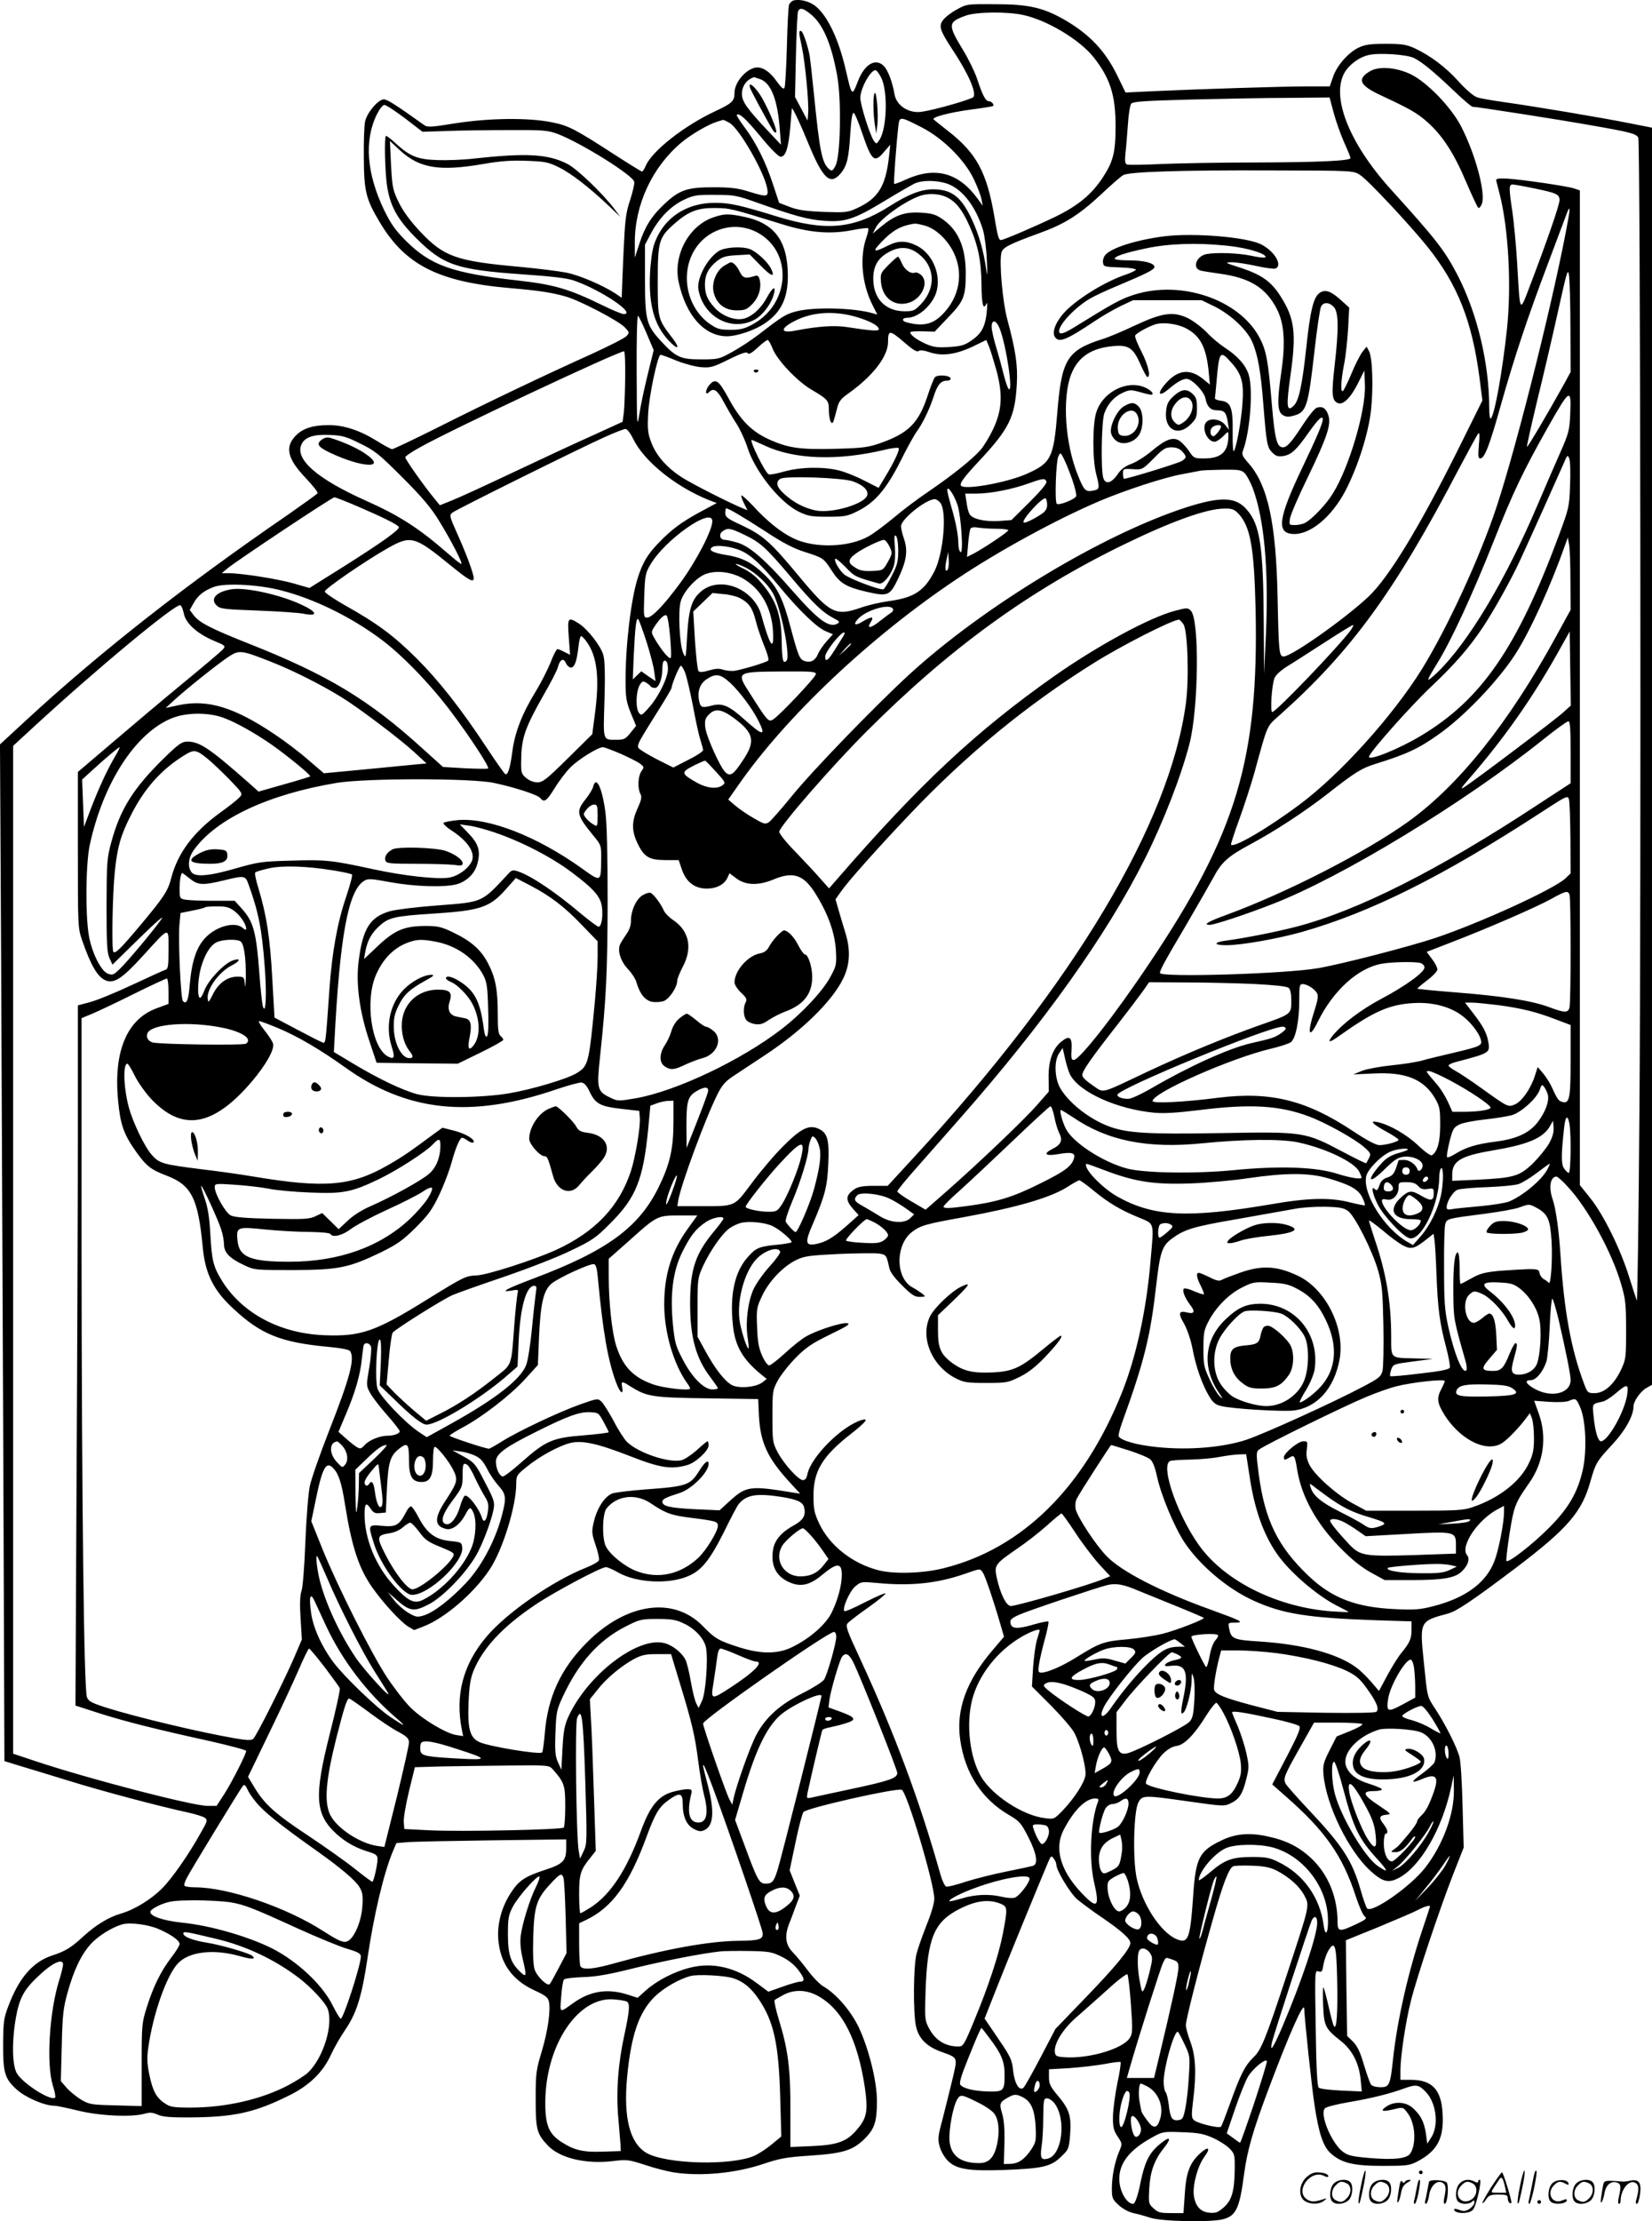 <svg version="1.0" xmlns="http://www.w3.org/2000/svg"
  viewBox="0 0 893.091 1200.058"
 preserveAspectRatio="xMidYMid meet">
<g transform="translate(-0.909,1200.683) scale(0.1,-0.1)"
fill="#000000" stroke="none">
<path d="M4298 12004 c-9 -3 -19 -13 -23 -22 -4 -9 -9 -111 -12 -227 -3 -115
-9 -216 -13 -223 -5 -10 -18 2 -44 38 -42 59 -87 83 -126 68 -52 -19 -100 -83
-100 -132 0 -45 -12 -57 -104 -100 -168 -78 -343 -216 -376 -295 -7 -17 -16
-31 -20 -31 -4 0 -72 42 -151 93 -210 136 -248 156 -336 173 -126 26 -340 23
-520 -5 -143 -23 -153 -23 -175 -7 -147 105 -195 136 -214 136 -30 0 -91 -72
-101 -119 -5 -20 -8 -108 -7 -196 1 -181 11 -223 85 -347 138 -233 319 -325
709 -358 154 -13 229 -25 300 -46 76 -22 282 -130 316 -165 26 -27 27 -29 10
-48 -10 -11 -95 -54 -189 -97 -249 -112 -568 -264 -834 -398 -128 -64 -238
-116 -244 -116 -6 0 -45 21 -85 46 -90 56 -176 84 -257 84 -83 0 -136 -16
-174 -52 -66 -63 -53 -127 48 -233 39 -41 68 -78 65 -83 -3 -5 -77 -58 -163
-118 -554 -380 -1014 -741 -1411 -1107 l-143 -132 6 -1125 c3 -619 8 -1855 12
-2746 l6 -1622 81 -25 c45 -13 164 -50 266 -81 183 -57 494 -139 642 -171 42
-9 84 -22 94 -29 16 -12 15 -18 -19 -77 -65 -118 -158 -251 -210 -303 -61 -62
-153 -118 -228 -139 -64 -19 -132 -61 -197 -120 -68 -63 -99 -82 -173 -106
-102 -34 -178 -121 -234 -271 -26 -67 -28 -88 -29 -205 -1 -158 9 -189 74
-248 48 -43 150 -87 203 -87 12 0 69 -12 127 -26 115 -29 294 -37 361 -17 29
8 43 7 70 -5 26 -12 67 -16 184 -15 229 2 340 26 522 116 112 54 187 126 231
222 18 39 53 100 78 136 61 90 89 179 120 387 34 233 88 459 136 574 l20 47
61 5 c34 3 241 7 460 10 l397 5 0 -47 c0 -68 -17 -86 -112 -117 -113 -37 -144
-58 -188 -126 -50 -77 -74 -169 -67 -251 10 -128 75 -219 194 -274 57 -26 74
-38 79 -59 11 -46 -4 -157 -38 -271 -31 -102 -33 -119 -33 -259 0 -163 6 -186
64 -248 64 -70 207 -104 354 -86 75 9 84 8 171 -20 50 -17 120 -35 156 -41
147 -23 336 -5 487 46 86 29 124 36 245 44 184 12 235 28 298 88 57 56 70 94
70 208 0 107 -45 286 -100 401 -44 89 -120 177 -190 218 -19 11 -56 49 -83 85
-27 36 -64 81 -83 100 -38 40 -44 86 -20 150 8 19 24 62 36 95 l23 60 -28 69
-27 68 32 152 c17 83 37 157 43 163 22 23 502 131 531 120 28 -11 176 -506
176 -589 0 -24 -17 -81 -41 -140 -22 -56 -47 -126 -55 -157 -17 -67 -19 -316
-3 -391 14 -66 56 -109 135 -138 95 -35 91 -25 61 -154 -15 -62 -39 -158 -53
-213 -24 -89 -26 -105 -15 -145 7 -26 26 -59 44 -77 45 -46 113 -57 307 -50
206 8 250 18 305 71 41 39 43 44 49 116 8 102 -3 139 -63 211 -44 52 -51 67
-51 103 l0 43 108 6 c59 4 145 14 191 22 46 9 86 14 88 11 3 -3 -4 -54 -17
-113 -12 -59 -23 -140 -24 -178 -1 -61 3 -77 25 -111 26 -39 26 -39 9 -80 -24
-56 -40 -135 -40 -201 0 -51 3 -59 35 -88 19 -19 53 -38 77 -44 24 -5 68 -17
98 -27 69 -20 334 -25 396 -6 66 19 85 62 108 237 18 135 48 239 133 465 113
301 192 478 193 434 1 -50 41 -429 56 -523 23 -152 47 -223 88 -259 59 -52
123 -67 281 -67 127 0 144 2 185 23 110 58 146 125 138 260 -7 130 -57 182
-172 182 l-56 0 0 50 c0 75 28 263 56 374 32 129 157 502 229 686 l57 145 -6
225 c-3 124 -10 243 -17 265 -14 53 -75 174 -128 255 -48 74 -44 58 -65 261
-22 217 -22 217 131 258 49 14 127 66 371 250 278 211 354 300 400 467 27 95
33 106 118 197 69 74 114 154 114 205 0 28 38 82 70 100 l30 17 0 3396 0 3396
-132 26 c-152 30 -498 88 -668 112 -63 9 -129 20 -145 26 -18 5 -59 40 -99 84
-71 79 -152 140 -239 181 -45 20 -67 24 -156 24 -86 0 -112 -4 -148 -21 -56
-27 -118 -98 -138 -160 l-17 -49 -136 0 c-140 -1 -556 -14 -821 -26 l-147 -7
-41 84 c-67 141 -156 234 -298 314 -109 61 -189 79 -365 79 -154 1 -155 1
-209 -29 -30 -16 -63 -42 -74 -57 -24 -33 -17 -55 53 -162 83 -125 128 -227
112 -253 -7 -12 -209 -70 -279 -80 -70 -11 -138 33 -148 95 -11 64 -35 128
-56 150 -44 48 -105 14 -141 -78 -33 -86 -33 -86 -67 61 -39 168 -100 294
-166 345 -33 25 -85 37 -117 28z m89 -70 c69 -52 116 -160 148 -336 24 -133
18 -436 -9 -486 -14 -28 -20 -31 -32 -21 -41 33 -53 92 -84 401 -11 109 -22
210 -26 225 -13 60 -36 123 -45 123 -12 0 -12 -7 5 -87 18 -84 39 -304 34
-358 l-3 -40 -34 64 -34 64 5 227 c3 124 8 232 12 238 11 18 26 15 63 -14z
m1153 -8 c130 -28 305 -133 381 -228 90 -114 119 -206 119 -373 0 -143 -13
-192 -71 -280 -60 -90 -133 -150 -254 -209 -106 -51 -280 -126 -294 -126 -13
0 -18 17 -36 125 -41 242 -97 345 -253 466 -37 29 -71 56 -75 60 -15 12 83 38
202 54 63 8 116 17 119 19 7 8 -9 26 -23 26 -18 0 -35 34 -64 122 -12 36 -46
106 -76 155 -83 137 -82 150 14 185 58 21 221 23 311 4z m2114 -233 c44 -22
107 -74 213 -175 50 -48 97 -88 103 -88 23 0 478 -71 645 -101 213 -37 241
-45 251 -67 11 -25 16 -4051 6 -5257 -4 -572 -11 -1033 -14 -1025 -3 8 -23 68
-43 132 -47 150 -138 334 -209 422 l-56 70 0 2687 0 2687 -32 11 c-41 13 -282
48 -363 53 -49 2 -59 0 -57 -12 2 -8 10 -40 18 -70 48 -187 65 -495 40 -730
-25 -232 -66 -461 -87 -484 -5 -6 -9 18 -9 57 0 241 -65 512 -171 717 -71 136
-114 191 -363 466 -226 251 -324 503 -246 632 25 41 78 80 126 91 54 14 209 4
248 -16z m-2881 -106 c37 -75 31 -273 -9 -335 -16 -24 -17 -25 -30 -7 -21 28
-74 196 -74 233 0 52 59 157 84 149 6 -2 19 -20 29 -40z m-654 -8 c59 -21 94
-112 106 -274 l6 -80 -66 70 c-117 124 -145 163 -145 204 0 43 25 78 66 91 1
0 15 -5 33 -11z m3100 -181 c12 -45 37 -116 56 -159 19 -42 35 -81 35 -86 0
-15 -166 -23 -515 -24 -176 0 -401 -4 -500 -8 -99 -5 -186 -6 -193 -3 -11 4
-13 18 -8 66 4 34 9 103 13 154 3 51 11 99 17 108 10 12 61 16 321 23 171 4
409 9 531 9 l221 2 22 -82z m-5021 -30 l95 -73 131 4 c72 3 223 5 336 5 187 1
210 -1 264 -21 126 -48 409 -224 414 -259 2 -11 -9 -56 -23 -100 -23 -68 -27
-106 -35 -279 -5 -110 -9 -211 -9 -223 l-1 -24 -32 22 c-69 45 -196 100 -268
114 -41 8 -154 22 -250 31 -345 31 -410 54 -539 190 -55 59 -91 108 -116 158
-33 68 -35 80 -42 202 l-6 130 56 -52 c106 -96 212 -113 450 -72 92 16 150 20
233 17 101 -4 118 -7 176 -36 65 -32 166 -110 272 -211 l59 -56 -34 45 c-64
84 -203 217 -254 242 -105 53 -221 59 -505 28 -58 -7 -148 -10 -200 -8 -107 4
-147 21 -227 95 -24 22 -45 38 -48 35 -9 -9 -5 -178 5 -259 16 -118 56 -190
159 -293 147 -146 218 -170 569 -195 163 -11 247 -21 284 -34 145 -50 340
-181 269 -181 -10 0 -64 22 -120 50 -175 85 -254 109 -449 131 -358 40 -474
81 -609 215 -57 57 -80 90 -117 165 -95 198 -109 376 -40 517 15 30 32 52 41
52 9 0 59 -33 111 -72z m2184 -143 c77 -186 116 -221 172 -155 34 41 44 82 52
218 5 75 11 111 18 109 6 -2 27 -51 46 -109 52 -152 66 -165 120 -100 l32 37
-7 -65 c-18 -160 -58 -225 -173 -278 -50 -23 -62 -24 -180 -20 -99 4 -140 10
-184 27 l-57 22 -32 97 c-40 123 -93 229 -154 310 -26 35 -45 65 -43 68 13 12
46 -17 129 -117 53 -65 97 -109 108 -109 27 0 42 45 52 155 4 55 9 102 9 105
2 11 46 -82 92 -195z m613 92 c112 -58 229 -174 278 -277 20 -41 39 -91 42
-110 l7 -35 -29 40 c-104 141 -230 174 -391 100 -30 -14 -57 -24 -59 -21 -4 3
12 221 23 314 6 51 8 51 129 -11z m-1044 27 c52 -26 191 -268 206 -357 7 -45
0 -46 -101 -15 -57 18 -95 23 -191 23 -143 0 -184 -14 -270 -96 -65 -62 -101
-119 -131 -214 l-23 -70 0 80 c-1 205 94 409 251 541 52 44 147 99 193 113 17
5 31 10 33 10 2 1 17 -6 33 -15z m3410 -282 c40 -24 271 -271 368 -392 160
-201 238 -398 278 -701 l16 -126 -121 -244 c-217 -437 -385 -713 -496 -817
-128 -120 -415 -322 -457 -322 -25 0 -27 23 -33 315 -8 404 -52 609 -157 729
-34 38 -38 48 -30 69 37 98 55 320 32 405 -14 52 -60 105 -127 148 -28 18 -73
55 -100 84 -27 28 -72 62 -101 77 -81 39 -139 31 -289 -39 -65 -31 -144 -64
-174 -73 -192 -61 -222 -109 -245 -398 -20 -246 -34 -272 -167 -331 -107 -47
-330 -87 -353 -64 -11 11 13 44 97 134 163 174 194 237 204 414 6 103 -6 182
-51 350 -26 96 -45 310 -32 362 7 28 43 46 202 104 139 50 215 98 334 208 56
53 111 101 123 107 33 18 320 27 803 25 438 -1 440 -1 476 -24z m-2246 -43
c88 -22 168 -121 209 -257 8 -30 18 -102 20 -160 4 -87 3 -95 -4 -47 -13 94
-39 184 -74 260 -59 128 -110 168 -211 169 -67 0 -134 -26 -241 -94 -191 -120
-341 -134 -604 -53 -198 61 -253 73 -330 74 -161 2 -287 -83 -335 -226 -10
-29 -19 -95 -22 -160 -7 -166 23 -274 100 -357 50 -54 66 -47 23 10 -81 105
-81 106 -81 312 0 213 6 234 90 308 76 67 126 86 220 85 81 -1 88 -3 360 -87
147 -46 260 -56 380 -33 44 9 83 13 87 11 4 -3 0 -24 -8 -47 -39 -107 -26
-254 32 -368 l26 -52 -24 7 c-102 30 -318 35 -412 11 -59 -15 -75 -25 -207
-127 -41 -31 -105 -73 -144 -94 -67 -37 -74 -39 -165 -39 -110 0 -136 11 -214
95 -82 88 -90 115 -90 335 l0 190 34 64 c45 83 107 146 178 179 51 24 68 27
167 26 104 0 117 -3 230 -43 196 -70 273 -91 359 -97 112 -9 164 8 327 107 74
45 148 87 164 95 37 16 102 18 160 3z m3188 -30 c122 -25 137 -32 137 -64 0
-26 -71 -230 -159 -460 -58 -152 -54 -158 -70 120 -6 99 -18 225 -26 279 -19
126 -19 146 1 146 8 0 61 -9 117 -21z m-3173 -49 c47 -24 81 -66 119 -151 47
-104 65 -191 66 -319 1 -109 10 -143 27 -103 4 10 5 -9 2 -42 -8 -82 -28 -120
-82 -157 -39 -27 -57 -32 -122 -36 -63 -4 -85 -1 -126 17 -49 22 -84 48 -84
62 0 5 30 7 66 6 l66 -2 73 77 c85 88 95 113 95 239 0 142 -42 237 -132 296
-33 22 -55 28 -113 31 -85 5 -138 -14 -212 -75 l-46 -38 17 33 c25 49 167 149
246 173 45 13 100 9 140 -11z m3358 -112 c-69 -391 -273 -1210 -388 -1559 -91
-276 -267 -656 -405 -879 -157 -252 -441 -567 -659 -729 -171 -128 -355 -236
-372 -218 -2 2 18 64 45 138 27 74 63 186 81 249 74 270 65 249 138 314 386
344 622 668 966 1326 54 102 102 190 107 195 7 7 8 -13 3 -62 -5 -62 -4 -73 8
-73 23 0 51 73 113 296 72 254 141 462 256 766 50 134 95 253 100 266 14 37
17 25 7 -30z m-3483 -39 c60 -15 124 -74 159 -145 56 -114 32 -244 -61 -337
-53 -54 -108 -65 -195 -41 -27 8 -21 24 7 24 57 0 132 66 155 135 30 92 -17
209 -102 253 -57 29 -102 30 -154 4 -84 -42 -93 -38 -39 18 52 54 90 78 140
91 43 10 42 10 90 -2z m-30 -154 c89 -67 95 -183 15 -269 -36 -38 -42 -41 -92
-41 -103 1 -168 69 -168 176 0 70 27 115 90 147 56 29 107 25 155 -13z m3524
-404 l1 -234 -36 -66 c-86 -155 -196 -342 -200 -338 -2 2 23 114 55 248 33
134 84 352 113 484 50 224 53 236 60 190 3 -28 7 -155 7 -284z m-3849 60 c69
-22 110 -45 110 -63 0 -11 -40 -9 -174 12 -67 10 -155 4 -275 -19 -84 -17 -87
10 -7 51 98 51 221 58 346 19z m-1146 -84 l39 -92 -33 -134 c-18 -74 -39 -171
-45 -215 -12 -75 -13 -58 -14 227 -1 169 2 307 7 307 4 0 24 -42 46 -93z
m1909 26 c37 -93 76 -358 48 -327 -4 5 -16 38 -25 74 -9 36 -27 103 -41 149
-14 46 -25 96 -25 112 0 42 25 37 43 -8z m1004 2 c81 -41 114 -104 127 -243
l6 -63 -38 31 c-72 57 -136 49 -201 -25 -51 -58 -37 -77 21 -26 39 33 71 51
92 51 29 0 95 -69 102 -106 8 -44 28 -64 62 -64 40 0 50 -11 58 -60 l7 -45
-22 28 c-24 29 -77 37 -99 15 -30 -30 2 -108 44 -108 8 0 29 13 45 29 28 29
29 29 29 6 0 -89 -38 -125 -131 -125 -53 0 -57 2 -80 37 -13 20 -36 45 -50 56
-36 26 -75 13 -154 -53 -33 -28 -82 -59 -109 -69 -35 -13 -57 -29 -75 -57 -34
-49 -67 -57 -78 -17 -13 47 -9 304 6 346 18 51 52 90 100 112 38 17 44 17 98
2 31 -9 59 -15 61 -12 11 10 -23 36 -60 46 -97 26 -213 -43 -243 -144 -20 -67
-20 -254 0 -330 20 -79 20 -84 -17 -91 -40 -8 -49 1 -82 84 -69 170 -85 415
-37 542 37 96 110 145 230 155 83 7 107 -10 147 -102 16 -36 32 -65 36 -65 20
0 4 66 -31 135 -22 42 -38 82 -35 89 4 11 62 44 104 59 41 15 118 6 167 -18z
m-1517 -80 c44 -38 67 -52 75 -45 8 7 28 4 59 -6 67 -23 141 -13 233 30 l74
36 15 -36 c8 -19 26 -79 41 -132 34 -130 29 -213 -20 -316 -19 -40 -49 -89
-67 -110 -45 -51 -154 -138 -280 -224 -58 -39 -143 -103 -190 -143 -47 -39
-107 -84 -134 -99 -106 -61 -293 -67 -407 -12 -69 33 -146 95 -223 180 -27 28
-53 52 -58 52 -4 0 1 -18 12 -40 l20 -40 -22 9 c-64 25 -281 135 -333 169 -82
53 -138 117 -165 188 -19 50 -21 73 -17 154 4 96 52 320 67 320 5 0 44 -14 87
-32 43 -17 103 -33 133 -35 49 -4 65 0 149 42 70 34 96 43 102 34 5 -9 21 -1
53 29 25 23 50 42 55 42 5 0 17 -21 27 -47 24 -61 133 -177 211 -222 88 -52
93 -58 93 -110 0 -52 15 -87 25 -60 3 8 11 37 18 64 10 42 19 55 61 85 134 95
216 201 216 280 0 66 9 65 90 -5z m-1511 -182 c-1 -76 -4 -162 -7 -192 l-7
-53 -160 -73 c-88 -39 -281 -129 -429 -199 -148 -70 -298 -139 -334 -153 l-65
-26 -31 38 c-56 68 -156 210 -156 221 0 6 37 31 83 56 170 95 1059 513 1100
517 4 1 7 -61 6 -136z m3280 71 c53 -60 65 -106 57 -216 -6 -91 -31 -232 -46
-258 -5 -9 -8 34 -7 100 2 135 -10 166 -65 172 -18 2 -32 8 -31 14 1 7 5 43 8
80 15 178 19 182 84 108z m1829 -271 c-4 -92 -7 -105 -57 -218 -29 -66 -82
-187 -117 -270 -175 -412 -375 -746 -543 -910 -28 -27 -51 -45 -51 -39 0 5 21
43 47 84 75 120 193 375 308 665 104 263 160 379 293 615 118 208 126 213 120
73z m-1888 -71 c0 -13 -31 -52 -41 -52 -16 0 -22 29 -9 45 13 16 50 21 50 7z
m-3177 -68 c59 -120 228 -256 406 -328 l45 -17 -84 -45 c-106 -57 -161 -98
-231 -171 -60 -62 -86 -107 -112 -188 -37 -116 -67 -369 -66 -560 0 -86 4
-110 28 -170 l29 -70 -30 -37 c-26 -33 -35 -38 -73 -38 -79 0 -75 -12 -68 213
4 138 2 215 -6 244 -13 49 -86 142 -134 172 -58 36 -61 32 -53 -75 l7 -95 -30
15 c-16 9 -34 16 -39 16 -4 0 -21 -32 -36 -71 -15 -38 -52 -111 -82 -160 -73
-119 -112 -221 -125 -322 -12 -92 -25 -131 -39 -122 -5 3 -49 65 -97 138 -144
218 -260 365 -382 487 -125 124 -213 189 -386 286 -60 34 -110 68 -110 75 0
15 214 162 340 234 126 71 145 66 340 -93 98 -80 125 -95 125 -69 0 23 -38
127 -87 236 -45 101 -46 104 -27 119 22 17 671 339 819 406 55 25 107 45 115
45 9 1 27 -22 43 -55z m-1476 -24 c79 -38 103 -58 229 -184 106 -106 154 -163
196 -232 67 -108 131 -234 121 -234 -5 0 -37 26 -73 57 -155 135 -260 203
-439 283 -267 119 -389 225 -352 306 18 39 65 55 153 51 68 -3 90 -9 165 -47z
m4443 -42 c25 -28 25 -34 -2 -52 -19 -12 -292 -96 -312 -96 -3 0 -6 12 -6 28
0 26 1 27 52 24 53 -3 53 -3 113 57 52 53 64 61 97 61 25 0 44 -7 58 -22z
m-595 -150 c15 -43 25 -84 22 -92 -7 -17 -94 -52 -105 -41 -12 12 -4 232 9
257 11 21 12 21 29 -13 10 -19 30 -69 45 -111z m2692 -33 c-4 -117 -6 -124
-62 -275 -225 -605 -419 -885 -747 -1080 -117 -70 -278 -135 -278 -112 0 21
223 272 332 375 129 122 207 210 285 327 59 89 152 256 200 360 41 88 205 453
236 524 19 46 21 47 30 25 5 -13 7 -78 4 -144z m-1757 63 c11 -12 29 -47 41
-77 63 -168 87 -436 72 -786 l-10 -220 -2 275 c-2 417 -20 533 -93 615 -59 68
-141 70 -328 10 -453 -147 -1089 -531 -1495 -902 -191 -176 -521 -517 -635
-657 -58 -71 -114 -135 -125 -142 -19 -12 -28 -9 -84 24 -35 20 -79 51 -99 68
l-36 31 52 74 c257 371 713 803 1183 1117 225 151 540 323 773 422 137 58 345
126 441 144 44 8 89 17 100 19 11 3 66 5 122 6 93 1 104 -1 123 -21z m-1074
-43 c4 -9 -28 -48 -91 -111 l-98 -97 -66 -5 c-78 -5 -147 11 -161 38 -6 11
-13 40 -16 65 l-7 45 62 0 c74 0 192 23 281 55 78 28 89 29 96 10z m-480 -128
c20 -66 32 -263 16 -253 -7 4 -12 25 -12 46 0 47 -15 122 -41 209 -10 35 -19
71 -19 80 1 29 38 -27 56 -82z m-3244 -6 c135 -58 214 -97 223 -111 8 -13 -90
-83 -304 -218 l-179 -112 -87 25 c-85 24 -280 55 -351 55 l-36 0 31 26 c49 41
565 384 578 384 6 0 62 -22 125 -49z m3728 9 c0 -20 -8 -35 -27 -48 -42 -29
-94 -54 -100 -48 -13 13 103 140 119 130 4 -3 8 -18 8 -34z m-576 8 c35 -50
15 -272 -33 -367 -55 -107 -109 -143 -247 -162 -44 -6 -111 -21 -150 -35 -139
-48 -167 -34 -341 176 -147 177 -189 214 -300 267 -81 37 -93 46 -93 68 0 14
2 25 5 25 13 0 78 -38 207 -121 100 -66 158 -96 220 -115 99 -32 100 -33 144
-101 43 -67 77 -88 190 -114 115 -26 124 -22 171 77 43 91 51 146 29 210 -9
26 -16 57 -16 67 0 39 133 145 182 147 9 0 24 -10 32 -22z m1609 -55 c66 -70
86 -182 94 -518 17 -809 -102 -1209 -574 -1912 -185 -277 -378 -523 -409 -523
-13 0 -15 11 -12 57 4 66 -11 78 -54 43 -47 -37 -71 -103 -70 -192 l1 -79 -66
-75 c-69 -79 -317 -315 -496 -472 l-104 -91 -77 45 c-42 24 -76 49 -76 54 0 6
48 65 108 132 59 67 165 187 235 267 450 511 792 991 995 1397 101 201 198
452 242 624 49 193 54 670 7 717 -16 17 -21 17 -85 0 -136 -35 -418 -188 -652
-352 -425 -299 -729 -584 -1172 -1094 l-47 -54 -48 54 c-26 30 -87 95 -136
146 -51 52 -87 98 -85 107 7 35 286 355 468 537 449 450 879 763 1395 1014
259 126 447 193 541 194 42 1 54 -3 77 -26z m-2843 -42 c0 -49 -86 -215 -175
-336 -87 -118 -151 -185 -178 -185 -18 0 -19 6 -15 118 4 108 6 123 33 168 78
135 335 315 335 235z m1538 -41 c34 0 62 -4 62 -8 0 -9 -135 -99 -189 -127
l-34 -17 6 71 c3 39 9 76 13 82 4 7 21 9 43 5 20 -3 64 -6 99 -6z m-1370 -30
c91 -43 120 -69 257 -231 124 -147 171 -191 234 -224 26 -13 31 -19 20 -26
-45 -28 -103 13 -246 176 -144 165 -231 241 -297 260 -27 8 -58 15 -68 15 -27
0 -35 30 -13 46 27 20 42 18 113 -16z m837 -88 c0 -58 -5 -78 -35 -136 -19
-38 -39 -70 -45 -73 -18 -6 -188 58 -213 81 -28 25 -56 75 -47 84 3 3 28 -17
56 -46 49 -51 51 -52 180 -88 21 -6 63 43 79 92 8 23 10 63 7 107 -5 55 -3 67
6 58 7 -7 12 -40 12 -79z m3634 -163 l1 -157 -81 -148 c-254 -464 -525 -802
-799 -998 -229 -164 -654 -382 -978 -501 -102 -37 -132 -55 -93 -55 25 0 198
57 341 113 376 146 1037 548 1465 891 66 53 126 96 133 96 9 0 12 -40 12 -167
l0 -168 -178 -116 c-536 -353 -974 -573 -1305 -659 -108 -28 -280 -62 -379
-75 -70 -9 -69 -25 0 -25 81 0 274 34 407 71 373 106 759 298 1290 643 144 94
150 97 156 74 4 -13 7 -108 8 -211 l1 -189 -28 -27 c-64 -59 -460 -240 -704
-322 -145 -48 -505 -141 -633 -163 -177 -31 -855 -51 -855 -26 0 16 22 57 145
265 61 105 126 218 144 251 44 83 78 114 201 180 131 70 296 178 420 275 144
113 181 136 256 159 165 51 232 82 339 158 141 99 323 290 418 437 79 124 189
365 268 589 l14 39 7 -39 c4 -22 7 -109 7 -195z m-3681 185 c16 -35 16 -37 -9
-83 -26 -46 -26 -46 -85 -49 -45 -2 -67 2 -91 18 -42 25 -41 43 0 74 35 27
135 76 155 76 7 0 20 -16 30 -36z m-804 -22 c58 -26 110 -75 210 -196 105
-127 201 -220 250 -240 l38 -16 -34 -38 c-18 -20 -40 -52 -47 -69 -14 -35 -39
-48 -71 -38 -28 9 -35 26 -75 175 -44 167 -74 226 -146 295 -67 64 -118 90
-208 104 -71 12 -95 26 -71 42 21 14 101 4 154 -19z m1117 -105 c-13 -13 -15
14 -3 64 l7 34 3 -44 c2 -24 -2 -49 -7 -54z m-1090 13 c54 -28 115 -85 145
-135 43 -74 98 -345 75 -368 -19 -19 -24 2 -26 106 -2 146 -32 229 -123 329
-20 23 -59 52 -87 64 -27 13 -44 24 -37 24 7 0 31 -9 53 -20z m-20 -56 c99
-55 160 -159 167 -288 6 -113 -16 -82 -63 87 -38 139 -214 213 -319 134 -56
-44 -73 -94 -82 -242 -7 -127 -7 -129 -22 -95 -19 46 -28 222 -13 277 15 54
84 130 136 149 56 20 133 12 196 -22z m-2488 -68 c174 -45 369 -140 529 -258
116 -84 276 -250 388 -400 101 -134 206 -295 198 -303 -3 -3 -59 -2 -125 1
l-119 7 -110 99 c-290 264 -512 398 -939 567 -207 82 -270 115 -299 154 l-21
28 20 36 c23 42 55 68 111 89 60 22 243 13 367 -20z m2475 -40 c50 -26 69 -53
87 -124 9 -36 30 -97 46 -136 16 -38 26 -73 21 -78 -10 -10 -133 -47 -179 -55
-18 -3 -46 0 -63 5 -23 8 -42 7 -77 -3 -31 -10 -51 -11 -57 -5 -6 6 -14 81
-20 167 l-9 156 52 50 52 50 58 -6 c32 -2 72 -12 89 -21z m-3005 -84 c10 -53
71 -108 162 -147 65 -27 65 -28 48 -48 -10 -11 -106 -92 -213 -180 -107 -88
-279 -233 -382 -321 l-188 -160 0 -421 c0 -418 0 -422 24 -491 46 -133 83
-196 126 -214 46 -19 90 10 203 134 146 160 137 158 137 33 0 -91 -2 -105 -17
-110 -10 -3 -91 -40 -181 -82 -90 -42 -192 -84 -228 -93 l-64 -17 0 -661 c0
-363 -3 -1215 -7 -1891 l-6 -1231 127 -41 c138 -44 299 -85 604 -152 105 -24
192 -47 192 -52 0 -17 -80 -174 -119 -234 l-41 -63 -49 0 c-80 0 -636 144
-928 241 l-123 41 0 2722 0 2723 102 94 c347 320 775 675 802 666 6 -2 14 -22
19 -45z m3833 26 c4 -7 0 -16 -10 -22 -10 -6 -36 -26 -58 -43 -50 -41 -76 -45
-52 -8 21 32 5 33 -43 4 -40 -25 -54 -18 -27 12 43 49 171 87 190 57z m-1204
-153 c5 -59 7 -110 3 -113 -8 -8 -46 37 -82 96 -24 41 -25 43 -8 70 31 48 58
73 68 63 6 -6 14 -58 19 -116z m-127 -28 c19 -60 38 -132 41 -159 l7 -51 -39
26 -38 27 -23 -22 -23 -22 5 125 c8 166 14 216 26 198 5 -8 25 -63 44 -122z
m2902 97 c23 -35 31 -296 13 -428 -87 -647 -605 -1514 -1462 -2443 l-150 -163
-77 0 c-55 0 -83 -5 -101 -17 -50 -34 -52 -58 -10 -107 l31 -34 -66 -59 c-74
-65 -113 -88 -168 -98 -54 -10 -57 11 -14 108 66 154 79 204 84 328 6 131 -5
167 -56 189 -51 21 -95 -2 -192 -100 -47 -47 -122 -136 -167 -197 -96 -128
-84 -123 -279 -123 l-122 0 5 33 c16 88 148 446 213 574 23 46 42 68 83 95 29
19 105 69 168 111 203 133 367 293 427 416 37 75 41 154 13 246 -12 39 -29 95
-38 127 l-16 56 28 40 c37 54 198 235 373 419 308 324 629 588 991 815 149 94
422 233 464 237 4 1 15 -11 25 -25z m905 -31 c-61 -84 -404 -443 -425 -443
-12 0 -3 143 12 183 7 17 34 42 71 65 33 20 124 79 202 129 79 51 147 93 151
93 5 0 -1 -12 -11 -27z m-2748 -40 c-10 -16 -31 -49 -47 -75 -32 -51 -47 -60
-47 -29 0 26 82 131 103 131 5 0 1 -12 -9 -27z m3894 -407 c-44 -40 -479 -368
-533 -402 -24 -15 -18 -6 25 44 187 215 338 429 475 672 l70 125 3 -200 3
-200 -43 -39z m-5277 383 c57 -80 70 -197 44 -391 l-14 -108 -132 -130 c-115
-114 -136 -130 -165 -130 -20 0 -43 9 -61 24 -27 24 -28 28 -26 109 2 108 23
166 117 332 41 71 78 142 81 157 11 42 30 53 43 23 6 -14 19 -25 27 -25 20 0
32 33 41 109 3 34 10 61 15 61 4 0 18 -14 30 -31z m1429 -12 c0 -2 -15 -16
-32 -33 l-33 -29 29 33 c28 30 36 37 36 29z m-3140 -94 c118 -46 276 -125 390
-196 92 -57 313 -224 390 -295 l65 -60 -55 -5 c-30 -3 -155 -15 -278 -27
l-222 -21 -83 71 c-45 40 -128 103 -184 140 -217 146 -362 190 -518 157 l-70
-15 48 44 c68 62 230 191 288 230 60 40 69 40 229 -23z m2150 -40 c0 -47 -49
-148 -101 -207 -39 -45 -44 -47 -56 -30 -18 24 -16 108 2 145 13 24 19 28 35
19 10 -6 22 -15 25 -20 3 -6 15 -10 25 -10 21 0 40 50 40 106 0 17 3 34 6 37
13 13 24 -5 24 -40z m93 -21 c8 -21 27 -101 42 -178 14 -76 32 -159 40 -183 8
-25 15 -50 15 -57 0 -7 -36 -31 -81 -53 l-80 -41 -72 36 c-40 20 -84 45 -99
56 -33 23 -37 13 81 202 45 71 81 132 81 137 0 18 42 119 50 119 4 0 15 -17
23 -38z m707 -7 c0 -16 -202 -230 -234 -247 -23 -12 -30 -4 -118 135 -81 126
-85 124 180 126 147 1 172 -1 172 -14z m-464 -47 c51 -47 120 -139 153 -205
43 -85 25 -84 -76 7 -80 72 -117 89 -171 76 -58 -15 -65 -13 -73 22 -11 53 3
94 40 119 49 33 75 29 127 -19z m21 -191 c109 -81 118 -125 47 -230 -50 -76
-67 -87 -93 -63 -28 26 -103 192 -109 242 -4 37 -1 49 18 69 34 36 69 32 137
-18z m-2760 2 c68 -25 171 -83 263 -147 85 -60 212 -164 206 -170 -3 -2 -66
-22 -142 -43 l-137 -39 -54 48 c-212 187 -265 222 -331 222 -30 0 -47 -12
-129 -92 -163 -160 -233 -272 -281 -447 -25 -91 -26 -109 -27 -346 0 -209 3
-256 16 -285 l16 -35 148 145 c88 86 136 127 117 101 -46 -65 -185 -231 -226
-270 -32 -31 -39 -34 -63 -25 -38 13 -89 117 -104 209 -19 116 -16 386 5 485
72 335 246 605 443 686 78 32 197 33 280 3z m-587 -211 c-43 -74 -86 -167
-130 -281 l-37 -98 -5 128 -5 128 58 53 c70 64 139 122 145 122 2 0 -9 -24
-26 -52z m2733 17 c45 -20 93 -44 106 -54 23 -17 23 -19 7 -42 -18 -27 -21
-90 -5 -121 9 -16 6 -32 -15 -78 -32 -71 -33 -120 -2 -186 36 -77 64 -94 152
-94 l72 0 17 -50 c23 -68 69 -104 135 -104 53 0 95 22 112 59 l11 24 34 -26
c52 -40 121 -42 203 -8 110 46 166 26 233 -85 64 -104 99 -204 105 -296 4 -77
3 -84 -28 -142 -42 -79 -152 -197 -264 -284 -219 -169 -570 -336 -790 -375
-95 -16 -97 -16 -139 4 -70 34 -73 48 -53 230 32 305 39 441 40 828 0 261 -4
421 -12 484 -18 133 -50 200 -66 138 -3 -13 -21 -43 -41 -68 -53 -67 -50 -84
42 -197 43 -52 43 -54 42 -130 -1 -122 0 -122 -104 -47 -244 174 -503 275
-670 261 -38 -4 -73 -10 -78 -15 -4 -4 14 -22 40 -39 89 -57 131 -119 114
-165 -16 -41 -76 -85 -126 -92 -63 -10 -244 10 -405 45 -227 49 -260 53 -443
47 -161 -4 -180 -7 -300 -41 -148 -43 -223 -49 -243 -21 -22 30 -17 78 14 121
122 168 401 299 771 361 156 26 728 26 850 0 117 -25 236 -64 251 -82 21 -26
34 -17 78 54 23 38 62 89 87 114 44 43 146 106 173 107 8 0 50 -16 95 -35z
m-2236 -24 c26 -21 81 -73 122 -115 73 -76 73 -77 55 -97 -11 -12 -56 -48
-101 -80 -148 -107 -232 -219 -268 -355 -18 -71 -38 -101 -163 -251 -110 -131
-139 -160 -150 -149 -10 11 -5 314 8 436 14 132 31 192 85 299 74 148 167 252
295 330 48 29 61 27 117 -18z m2754 -75 c50 -55 52 -59 34 -72 -30 -22 -85
-16 -140 15 -84 48 -86 55 -18 90 32 16 61 29 64 28 4 -1 30 -28 60 -61z
m-641 -236 c0 -55 -2 -60 -17 -51 -33 18 -63 52 -57 64 16 28 38 47 56 47 15
0 18 -8 18 -60z m-556 -91 c142 -48 309 -134 417 -216 118 -88 155 -131 162
-185 7 -52 -2 -108 -18 -108 -6 0 -49 32 -96 71 -136 115 -265 202 -337 227
-30 10 -36 9 -55 -12 -146 -157 -134 -152 -382 -171 -108 -8 -224 -22 -257
-31 -108 -31 -148 -93 -170 -270 -16 -122 5 -276 59 -435 l38 -114 220 -3 219
-2 123 60 c68 33 123 64 123 69 0 5 -7 14 -15 21 -12 10 -15 37 -15 121 0 131
-13 196 -53 272 -38 73 -91 119 -186 165 -64 31 -84 36 -150 36 -115 0 -168
-22 -259 -108 l-75 -71 7 40 c11 60 34 101 76 139 51 46 83 53 280 66 269 17
317 33 408 137 l50 56 77 -40 c109 -57 182 -112 280 -214 l85 -88 0 -83 c0
-46 -7 -155 -15 -243 -32 -334 -35 -347 -98 -386 -50 -31 -241 -88 -365 -109
-145 -25 -408 -28 -497 -5 -79 21 -207 82 -341 162 l-110 66 3 56 c29 566 74
812 158 867 23 15 33 15 147 -6 134 -24 289 -28 355 -11 55 15 99 58 113 111
18 68 7 107 -47 163 l-48 50 49 -7 c27 -3 90 -20 140 -37z m-872 -205 c51 -8
96 -18 100 -22 4 -4 -11 -59 -32 -122 -47 -137 -76 -299 -90 -498 -21 -300
-20 -294 -38 -287 -10 3 -71 35 -138 70 l-121 64 -12 213 c-12 219 -31 341
-74 483 -14 44 -22 83 -18 88 4 4 36 14 72 22 74 17 205 13 351 -11z m-777
-44 c45 -36 70 -37 183 -10 115 28 117 27 135 -22 53 -147 72 -240 87 -442 12
-149 6 -271 -10 -215 -4 15 -13 96 -19 180 -17 225 -32 277 -96 348 l-37 41
-118 0 c-65 0 -132 3 -149 6 -30 6 -31 8 -31 59 0 47 7 85 15 85 1 0 19 -13
40 -30z m7459 -86 c8 -20 8 -582 0 -611 -8 -29 -26 -29 -109 2 -91 35 -258 61
-505 80 -113 9 -206 18 -208 20 -2 2 22 22 52 45 31 23 56 50 56 59 0 10 -13
35 -29 56 l-29 39 126 49 c192 73 468 193 547 237 79 44 90 46 99 24z m-7217
-90 c32 -24 63 -71 63 -95 0 -8 -7 -6 -18 4 -40 36 -138 12 -199 -49 -51 -51
-77 -129 -88 -256 -7 -86 -17 -110 -37 -90 -12 12 -26 325 -19 412 l6 64 64
13 c36 7 67 15 69 18 3 3 32 5 65 5 49 0 66 -5 94 -26z m32 -163 c19 -12 30
-88 29 -191 -1 -47 -3 -66 -5 -42 -4 41 -5 42 -42 42 -53 0 -101 -35 -131 -95
-23 -46 -25 -48 -28 -23 -6 51 61 144 130 179 47 24 51 42 6 27 -48 -17 -131
-105 -153 -160 -9 -26 -21 -45 -26 -42 -15 9 -10 106 7 165 20 69 49 116 82
134 30 16 109 20 131 6z m1056 -2 c112 -21 208 -89 257 -181 19 -37 23 -63 26
-181 3 -88 1 -142 -6 -149 -7 -7 -12 5 -17 38 -18 142 -46 201 -119 251 -46
32 -86 43 -86 24 0 -5 13 -14 30 -21 33 -14 91 -73 113 -117 42 -80 45 -174 7
-223 -26 -35 -35 -19 -22 43 13 67 7 96 -24 102 -13 3 -35 7 -49 10 -36 8 -49
38 -35 81 16 49 1 64 -63 64 -106 0 -186 -72 -195 -174 -5 -58 10 -117 39
-155 24 -30 24 -41 1 -41 -42 0 -83 80 -84 165 -1 49 4 75 26 119 29 60 60 88
147 136 44 24 49 30 29 30 -40 0 -105 -35 -149 -80 -74 -77 -100 -199 -64
-309 18 -58 14 -70 -21 -52 -90 49 -126 307 -62 446 39 86 98 144 175 171 45
16 72 17 146 3z m5323 -115 c12 -4 22 -14 22 -24 0 -26 -102 -100 -234 -170
-109 -58 -208 -133 -261 -197 -35 -43 -19 -42 41 2 178 126 263 164 389 172
100 7 191 -15 258 -60 50 -34 102 -98 112 -139 8 -30 -2 -35 -160 -72 -60 -14
-134 -32 -162 -40 -29 -8 -102 -19 -161 -25 -60 -6 -131 -19 -158 -29 l-49
-20 110 5 c174 9 271 -31 332 -134 25 -44 28 -57 28 -143 0 -93 -15 -146 -45
-165 -6 -4 -41 21 -77 56 -63 58 -150 108 -215 123 -48 11 -31 -9 42 -49 39
-21 70 -42 70 -46 0 -10 -67 -29 -104 -29 -18 0 -66 25 -140 74 -254 169 -447
217 -731 182 -185 -24 -355 -32 -355 -18 0 45 424 232 640 283 47 11 95 27
106 34 28 18 48 120 47 233 0 74 2 82 19 82 24 0 66 -27 78 -51 7 -12 2 -40
-15 -93 -41 -125 -30 -158 19 -58 82 167 218 290 345 312 57 10 178 12 209 4z
m-6768 -153 l0 -68 -62 -23 c-163 -58 -237 -235 -210 -504 12 -127 31 -179 97
-272 56 -78 79 -96 165 -129 134 -51 170 -122 195 -385 13 -144 58 -235 166
-334 149 -139 257 -182 513 -206 67 -6 113 -15 118 -23 26 -41 0 -141 -114
-431 -49 -125 -96 -259 -104 -298 -8 -38 -19 -174 -24 -301 -5 -132 -14 -247
-21 -266 -8 -23 -10 -68 -5 -147 l7 -115 -41 -96 c-57 -132 -205 -426 -222
-441 -11 -9 -35 -8 -104 4 -195 34 -533 115 -691 165 -80 26 -96 34 -104 57
-16 43 -28 1045 -29 2418 l0 1250 58 24 c31 13 133 61 225 107 93 46 173 83
178 83 5 0 9 -31 9 -69z m5862 40 c116 -6 183 -13 193 -21 10 -8 15 -31 15
-71 0 -72 0 -71 -165 -129 -187 -66 -403 -155 -610 -252 -267 -126 -234 -118
-299 -75 -34 23 -56 44 -56 55 0 23 44 86 187 269 61 78 125 163 143 188 l31
45 192 -1 c106 0 272 -4 369 -8z m1329 -115 c126 -17 207 -37 312 -78 l77 -29
0 -193 c0 -206 -6 -235 -47 -222 -19 6 -25 14 -58 86 -9 19 -29 50 -44 68
l-29 34 -16 -50 c-23 -70 -71 -137 -107 -152 -37 -16 -38 -15 -179 86 -58 42
-122 84 -142 95 -21 11 -38 24 -38 29 0 5 19 14 43 20 179 47 181 49 173 103
-8 51 -28 89 -83 160 l-44 57 38 0 c21 0 86 -7 144 -14z m-6603 -122 c105 -43
233 -118 367 -214 336 -241 680 -277 1144 -118 63 21 124 38 135 36 14 -2 29
-19 43 -50 31 -65 57 -79 171 -92 l97 -11 3 -34 c5 -47 -23 -213 -48 -291 -63
-191 -191 -327 -402 -425 -118 -54 -375 -137 -432 -139 -59 -2 -72 -9 -266
-129 -283 -176 -361 -202 -560 -194 -237 10 -439 117 -549 291 -49 79 -57 111
-65 260 -5 87 -13 137 -30 187 -13 38 -22 69 -19 69 7 0 89 -178 107 -233 9
-26 16 -63 16 -83 0 -44 30 -76 108 -112 56 -27 60 -27 267 -27 246 1 299 12
474 96 87 43 116 63 186 132 69 69 90 97 128 177 25 52 55 131 67 175 23 83
45 135 58 135 4 0 18 -7 30 -16 13 -9 26 -13 30 -10 14 14 -37 46 -100 63
l-67 17 -40 -29 c-135 -100 -175 -128 -256 -174 -197 -113 -341 -125 -725 -61
-63 11 -191 29 -285 40 -206 26 -225 31 -266 78 -39 44 -102 176 -124 258 -28
106 -32 234 -7 234 4 0 22 -29 39 -64 17 -35 56 -90 86 -123 170 -183 338
-155 548 91 77 91 124 175 114 205 -3 12 -24 43 -46 71 -22 27 -35 50 -29 50
6 0 50 -16 98 -36z m-295 0 c106 -22 163 -60 126 -86 -16 -10 -470 -4 -506 7
-24 8 -35 28 -27 49 20 51 227 67 407 30z m5747 -4 c0 -6 -15 -19 -32 -30 -32
-20 -44 -24 -158 -50 -120 -28 -334 -125 -540 -245 -52 -30 -106 -55 -121 -55
-34 0 -59 9 -59 22 0 32 814 367 893 368 9 0 17 -5 17 -10z m-1166 -249 c50
-95 253 -187 456 -206 53 -5 124 0 240 14 276 35 437 26 595 -34 92 -34 247
-121 298 -165 37 -33 39 -38 27 -60 -7 -14 -14 -26 -15 -28 -2 -2 -59 26 -127
62 -203 108 -212 109 -658 101 -400 -7 -508 0 -605 36 -111 41 -226 134 -268
214 -27 54 -29 141 -3 180 l20 30 13 -58 c7 -31 19 -70 27 -86z m2055 -32
c105 -56 212 -128 218 -145 4 -13 -63 -24 -148 -24 l-58 0 -24 53 c-13 29 -39
71 -57 92 -69 81 -65 75 -45 75 10 0 61 -23 114 -51z m528 -77 c8 -34 -12 -90
-51 -143 -46 -62 -114 -95 -231 -110 -104 -13 -162 -31 -218 -66 -21 -13 -42
-22 -45 -18 -3 3 3 41 13 83 18 71 23 78 55 94 19 9 82 21 139 27 58 6 122 17
144 23 50 15 132 89 149 134 11 32 13 34 26 17 7 -10 16 -29 19 -41z m-4541
14 c-3 -13 -30 -86 -60 -162 l-55 -139 -1 117 c0 134 7 160 52 188 46 28 72
27 64 -4z m-186 -158 c0 -148 -19 -230 -80 -355 -107 -218 -279 -344 -675
-493 -148 -56 -188 -77 -121 -66 37 7 38 6 33 -16 -3 -13 -11 -86 -17 -163
-18 -239 -9 -214 -108 -293 -104 -83 -201 -147 -298 -195 l-71 -36 -64 53
c-35 30 -83 74 -107 98 l-43 45 12 134 c6 74 16 140 21 146 16 20 274 182 324
203 25 11 152 56 282 100 131 45 293 108 361 142 113 54 133 68 211 147 137
137 176 234 203 505 l12 129 35 13 c19 7 47 13 63 13 l27 1 0 -112z m2059 25
c6 -32 18 -71 26 -87 21 -40 11 -63 -37 -87 -53 -27 -37 -40 35 -27 71 12 91
6 82 -24 -13 -43 -50 -70 -188 -138 -142 -71 -231 -98 -390 -119 -95 -13 -127
-14 -127 -3 0 5 39 44 88 87 48 43 176 163 284 266 109 104 201 189 206 189 5
0 15 -26 21 -57z m103 -4 c185 -126 401 -169 698 -139 223 22 418 24 511 6
151 -31 313 -108 337 -161 7 -14 12 -28 12 -30 0 -12 -62 -2 -134 21 -114 36
-309 43 -555 19 -214 -21 -489 -16 -581 9 -132 36 -292 141 -329 215 -20 40
-36 101 -26 101 3 0 33 -19 67 -41z m2682 -36 c10 -61 7 -263 -4 -263 -5 0
-17 11 -26 25 -16 24 -15 75 2 228 7 57 19 61 28 10z m-110 -103 c-15 -27 -55
-76 -88 -109 -74 -70 -102 -78 -302 -88 l-134 -6 0 34 c0 73 46 101 218 130
190 32 271 66 309 129 l18 32 3 -36 c2 -25 -5 -52 -24 -86z m-3944 -25 c10
-43 0 -111 -30 -222 -21 -78 -88 -233 -100 -233 -7 0 -43 38 -53 56 -4 7 13
58 37 115 42 98 86 241 86 280 0 10 5 30 10 45 10 25 12 26 26 12 9 -8 19 -32
24 -53z m-2050 14 c0 -63 -21 -118 -60 -153 -41 -36 -201 -125 -320 -177 -46
-20 -93 -50 -122 -78 l-48 -45 -44 43 -45 44 -36 -17 c-32 -16 -62 -17 -233
-14 -140 3 -205 8 -225 18 -29 14 -87 117 -87 153 0 19 4 20 108 13 59 -4 141
-13 182 -21 41 -9 143 -18 225 -21 177 -8 226 2 370 71 100 48 256 148 294
189 32 34 41 33 41 -5z m1951 -61 c-15 -68 -73 -211 -106 -260 -23 -35 -29
-38 -73 -38 -49 0 -122 16 -122 27 0 12 108 149 175 223 125 136 148 144 126
48z m3279 38 c0 -3 -24 -12 -54 -20 -38 -11 -64 -27 -89 -55 -84 -94 -71 -119
17 -32 51 50 71 64 103 68 48 6 103 -18 103 -47 0 -23 -22 -39 -28 -21 -9 27
-43 51 -72 51 -16 0 -30 -1 -30 -2 0 -2 -7 -21 -14 -43 -11 -30 -21 -42 -47
-50 -23 -8 -36 -20 -43 -44 -9 -25 -14 -29 -24 -19 -22 22 -14 -24 15 -82 30
-61 136 -174 172 -183 64 -16 160 181 161 330 0 23 5 45 10 48 14 8 13 -80 -1
-147 -16 -74 -61 -166 -110 -221 l-41 -47 -30 17 c-126 73 -243 260 -223 355
8 36 75 106 125 130 31 16 100 25 100 14z m-1628 -116 c155 -58 259 -74 453
-67 88 3 228 16 310 28 205 30 327 30 430 1 121 -35 167 -60 189 -105 10 -21
16 -40 14 -42 -2 -2 -37 5 -78 15 -108 28 -226 26 -432 -10 -448 -76 -635 -67
-830 43 -74 42 -168 136 -168 169 0 11 -6 12 112 -32z m2383 10 c-29 -57 -132
-143 -208 -175 -18 -7 -89 -19 -157 -25 -69 -6 -137 -13 -152 -16 -21 -4 -28
-2 -28 10 0 31 34 85 59 95 14 5 87 12 161 14 74 3 151 10 170 17 19 7 64 34
99 61 36 27 66 49 68 49 2 0 -3 -13 -12 -30z m-745 -10 c0 -13 -7 -20 -20 -20
-13 0 -20 7 -20 20 0 13 7 20 20 20 13 0 20 -7 20 -20z m-3985 -105 c-27 -75
-43 -99 -31 -47 10 43 48 133 54 128 3 -3 -7 -39 -23 -81z m4085 66 c0 -12
-20 -25 -27 -18 -7 7 6 27 18 27 5 0 9 -4 9 -9z m752 -43 c109 -115 243 -359
292 -532 23 -78 26 -107 26 -245 0 -151 -1 -158 -28 -216 -38 -79 -90 -125
-142 -125 -37 0 -39 2 -58 53 -70 186 -107 389 -127 697 -8 129 -25 247 -41
294 -24 67 -14 126 20 126 5 0 32 -23 58 -52z m-2563 -22 c84 -69 147 -106
244 -146 90 -38 85 -19 66 -237 -22 -263 -77 -516 -155 -711 -205 -512 -538
-841 -960 -947 -111 -29 -275 -34 -359 -11 -140 37 -261 133 -317 251 -27 58
-31 79 -31 149 -1 134 48 215 200 334 83 65 102 89 61 77 -108 -32 -275 -200
-294 -293 -4 -21 -12 -32 -24 -32 -24 0 -103 87 -137 151 -27 52 -28 60 -28
194 0 137 1 141 30 195 17 30 60 85 97 122 55 56 87 77 185 125 95 46 113 58
91 61 -32 4 -168 -40 -223 -73 -23 -13 -73 -53 -112 -89 -39 -36 -78 -66 -86
-66 -8 0 -25 23 -38 53 -18 41 -24 74 -27 155 -4 97 -2 106 27 167 36 79 115
161 186 195 44 21 71 24 230 32 99 4 197 5 217 2 38 -6 40 -9 54 -74 4 -24 26
-54 69 -97 53 -53 69 -63 97 -63 33 1 33 1 12 18 -12 9 -36 25 -53 34 -92 51
-92 231 0 300 45 34 74 42 274 78 291 53 474 106 566 165 30 19 58 35 63 35 5
0 39 -24 75 -54z m1609 32 c20 -20 14 -38 -13 -38 -18 0 -25 5 -25 18 0 32 17
41 38 20z m148 -9 c14 -16 27 -20 51 -16 31 5 33 4 33 -23 0 -41 -14 -44 -63
-16 -56 33 -69 33 -111 -4 -73 -65 -50 -120 50 -120 30 0 54 -3 54 -8 0 -20
-33 -52 -54 -52 -41 0 -156 118 -156 160 0 8 8 10 25 6 33 -8 65 24 65 64 0
29 2 30 43 30 32 0 49 -6 63 -21z m-5355 -68 c-18 -28 -61 -77 -96 -110 -163
-152 -385 -231 -651 -231 -212 0 -273 25 -281 116 -7 72 -2 74 152 58 72 -7
178 -13 237 -13 60 -1 110 -5 113 -11 13 -21 63 -9 110 26 26 20 114 67 195
104 82 37 168 81 192 97 24 17 47 27 52 22 5 -4 -5 -30 -23 -58z m2499 -1 c25
-12 64 -36 88 -53 l43 -31 -20 -20 c-32 -32 -107 -27 -167 11 -27 17 -68 41
-91 54 -45 24 -51 36 -30 58 18 19 124 8 177 -19z m2849 -6 c39 -33 40 -58 2
-74 -46 -19 -75 -10 -79 23 -3 28 20 77 37 77 5 0 23 -12 40 -26z m653 -46
c55 -31 68 -62 75 -176 6 -100 -4 -242 -15 -226 -4 5 -16 14 -27 20 -11 6 -21
21 -23 33 -3 19 -10 21 -60 21 -31 -1 -101 -5 -155 -9 -80 -8 -106 -14 -152
-40 -30 -17 -57 -31 -60 -31 -3 0 -5 38 -5 85 0 47 -4 85 -10 85 -17 0 -25
-73 -24 -215 1 -144 1 -144 66 -372 7 -23 8 -46 4 -50 -20 -21 -65 88 -98 239
-19 87 -22 135 -22 313 -1 116 2 222 6 237 9 31 10 31 213 57 83 11 168 26
190 35 53 19 51 19 97 -6z m-1025 -14 c37 -27 132 -215 163 -324 21 -75 24
-111 28 -295 2 -115 0 -226 -5 -245 -8 -31 -19 -40 -109 -87 -163 -86 -529
-252 -627 -285 -125 -41 -308 -57 -478 -40 -112 11 -197 35 -212 58 -3 5 5 38
18 74 120 331 153 466 184 736 21 185 32 218 83 257 70 52 115 66 354 107 131
23 271 48 309 55 39 8 114 13 167 12 80 -2 102 -6 125 -23z m-3572 -99 c-86
-120 -125 -246 -125 -406 0 -148 49 -318 121 -421 11 -14 19 -29 19 -33 0 -14
-145 2 -202 23 -107 38 -163 98 -198 209 -23 74 -40 235 -40 373 l0 96 112 99
c149 134 152 135 270 135 l97 0 -54 -75z m195 58 c0 -5 -22 -34 -49 -67 -103
-123 -131 -208 -131 -391 0 -185 32 -298 111 -401 21 -28 39 -54 39 -57 0 -4
-14 -7 -30 -7 -45 0 -110 65 -160 162 -38 72 -43 91 -53 189 -16 167 0 290 52
394 45 89 72 123 127 160 34 23 94 35 94 18z m813 -19 c41 -21 77 -54 77 -71
0 -7 -11 -20 -25 -29 -20 -13 -43 -16 -110 -12 -47 2 -88 8 -92 12 -7 7 98
116 112 116 3 0 20 -7 38 -16z m2861 -126 c44 -23 63 -18 127 33 l38 30 5 -33
c3 -18 8 -103 11 -188 7 -183 17 -261 52 -392 14 -53 23 -103 20 -110 -3 -10
-52 -20 -161 -32 -86 -11 -159 -17 -161 -14 -3 3 0 18 5 35 11 30 13 30 118
44 l107 14 -106 3 c-124 3 -119 -2 -119 117 0 186 -27 346 -90 529 -16 50 -30
94 -30 98 0 5 33 -19 73 -52 39 -34 90 -71 111 -82z m-3409 105 c39 -18 111
-80 103 -88 -3 -3 -41 -10 -85 -14 -91 -9 -109 -17 -153 -68 -69 -78 -96 -201
-79 -363 11 -114 52 -186 153 -269 l30 -24 -22 -18 c-35 -27 -128 -36 -167
-15 -39 22 -90 87 -144 186 l-41 75 0 158 c0 153 1 159 29 222 38 82 102 175
143 205 18 13 48 27 68 31 46 9 127 0 165 -18z m2155 7 c13 -9 9 -15 -20 -40
-19 -17 -38 -30 -42 -30 -13 0 -9 68 5 73 20 9 41 7 57 -3z m-2113 -146 c2 -7
-24 -43 -58 -80 -34 -38 -72 -92 -85 -120 -31 -65 -45 -176 -34 -257 5 -34 8
-63 6 -65 -7 -6 -34 75 -46 134 -22 111 20 275 88 348 45 48 119 71 129 40z
m-985 -149 c27 -287 54 -440 98 -558 21 -57 42 -71 32 -22 -5 31 -1 31 46 1
88 -55 116 -60 413 -64 l277 -4 4 -91 c8 -144 46 -227 164 -356 l59 -64 -40 6
c-230 38 -252 35 -340 -45 l-56 -51 -135 6 c-135 7 -174 16 -174 41 0 14 22
24 92 46 65 20 158 112 158 158 0 26 -21 10 -51 -38 -48 -77 -66 -84 -289
-100 -80 -6 -160 -16 -178 -21 -42 -14 -86 -80 -103 -156 -12 -50 -11 -62 10
-124 13 -37 21 -74 18 -82 -3 -8 -34 -26 -70 -40 -183 -73 -428 -243 -538
-373 -127 -150 -170 -316 -133 -503 l7 -34 -38 6 c-55 9 -181 84 -245 147 -31
30 -89 105 -129 165 -86 131 -268 493 -350 696 l-59 147 24 115 c36 177 57
214 97 169 28 -30 44 -83 61 -192 37 -232 76 -350 150 -453 60 -85 150 -181
190 -207 l34 -20 52 20 c115 45 272 180 356 307 70 104 144 342 144 464 0 43
3 48 58 92 66 54 168 110 231 127 65 17 149 -1 328 -71 161 -63 220 -72 306
-48 46 12 117 78 117 107 0 12 -3 22 -6 22 -3 0 -30 -22 -59 -49 -30 -26 -67
-51 -84 -54 -70 -14 -230 40 -292 99 -14 14 -47 64 -72 113 -26 48 -56 96 -67
106 -19 17 -22 17 -112 -15 -114 -40 -338 -146 -424 -200 -35 -22 -67 -40 -71
-40 -18 -1 -213 64 -213 70 0 4 32 24 71 45 102 54 257 173 337 261 l69 76 6
147 c8 185 24 256 68 293 37 31 207 109 229 105 11 -2 17 -23 22 -82z m4981
-48 c52 -39 95 -107 108 -168 13 -58 6 -186 -12 -238 -13 -36 -53 -61 -99 -61
-41 0 -46 18 -26 89 18 65 20 81 8 81 -5 0 -19 -26 -32 -57 -31 -78 -46 -93
-89 -93 -63 0 -67 12 -21 65 l42 49 -4 82 c-4 76 -17 114 -38 114 -5 0 -22
-11 -38 -25 -17 -14 -37 -25 -45 -25 -45 0 -65 112 -27 150 24 24 32 25 76 4
40 -19 103 -85 135 -142 25 -43 39 -53 39 -27 0 46 -60 127 -139 187 -49 38
-34 51 54 46 60 -3 78 -8 108 -31z m-5317 -24 c-3 -21 -13 -108 -21 -193 -8
-85 -22 -174 -31 -197 -28 -77 -166 -185 -408 -319 l-130 -72 -45 30 c-75 51
-207 190 -221 232 -15 46 -5 266 12 266 7 0 9 -41 6 -124 l-6 -124 72 -69
c103 -101 157 -143 181 -143 59 0 283 135 423 254 l69 60 6 135 c8 184 41 301
84 301 13 0 14 -7 9 -37z m5529 -145 c39 -169 65 -297 65 -327 0 -73 -103 -98
-194 -48 -48 27 -58 47 -22 47 29 0 66 44 85 100 6 19 14 103 18 187 3 84 10
153 14 153 4 0 19 -51 34 -112z m-6420 -148 c3 -10 -1 -62 -10 -114 -16 -92
-16 -96 4 -133 11 -21 51 -74 90 -118 39 -44 71 -85 71 -91 0 -12 -31 -24 -65
-24 -42 0 -98 -23 -122 -48 -22 -24 -26 -25 -47 -12 -13 8 -40 30 -60 48 l-37
33 40 95 c49 114 78 213 86 297 4 34 8 68 10 75 7 19 33 14 40 -8z m5805 -185
c0 -3 -9 -24 -21 -47 -24 -48 -20 -73 22 -140 68 -105 175 -174 257 -165 36 4
53 14 94 53 28 27 63 66 79 88 l29 38 11 -28 c6 -16 11 -64 11 -106 0 -62 -5
-89 -26 -133 -46 -101 -161 -192 -306 -241 -48 -17 -87 -19 -315 -19 l-260 0
-74 40 c-87 47 -204 151 -233 208 -15 31 -19 51 -14 84 5 41 4 43 -19 43 -28
0 -105 -64 -105 -86 0 -17 5 -17 30 -2 26 16 29 11 41 -61 23 -148 103 -293
234 -427 64 -65 112 -103 165 -133 l75 -41 141 0 c174 0 239 11 276 47 34 33
45 68 28 88 -39 47 59 193 168 249 l32 17 0 -34 c0 -56 -28 -202 -51 -262 -44
-118 -155 -201 -331 -246 -70 -18 -101 -21 -203 -16 -214 9 -345 59 -472 180
-166 158 -236 301 -269 549 -15 114 -14 121 3 134 28 23 465 237 577 283 54
23 126 48 160 57 89 23 266 42 266 29z m364 -38 c49 -32 19 -42 -137 -45 -144
-3 -175 3 -164 32 11 28 48 36 162 33 88 -2 117 -6 139 -20z m622 -34 c-13
-92 -104 -253 -142 -253 -16 0 -32 54 -40 137 -7 67 -8 65 48 77 15 3 48 24
73 46 61 52 69 51 61 -7z m-254 -70 c30 -68 37 -233 14 -337 -28 -123 -76
-206 -180 -311 -89 -90 -221 -193 -233 -182 -3 3 5 70 17 149 24 149 30 164
105 271 80 113 99 251 52 379 l-24 67 81 -6 c46 -3 92 -1 106 5 38 16 40 15
62 -35z m-5280 -78 c15 -27 28 -53 28 -56 0 -3 -61 -11 -136 -17 -167 -13
-204 -29 -332 -142 -49 -44 -96 -80 -104 -80 -18 0 -38 42 -38 80 0 41 48 77
215 160 172 86 237 110 295 107 43 -2 46 -4 72 -52z m-1414 -128 c29 -31 37
-77 18 -102 -16 -20 -16 -19 -46 13 -42 45 -42 105 1 111 3 1 15 -9 27 -22z
m173 -73 l-81 -76 -1 -67 c-1 -36 -4 -91 -9 -121 -6 -44 -7 -30 -9 75 l-1 131
58 56 c59 57 87 77 110 78 8 0 -23 -34 -67 -76z m189 -4 c0 -91 17 -120 69
-120 45 0 61 31 61 117 0 40 4 73 9 73 15 0 75 -75 100 -124 27 -55 24 -66
-40 -165 -64 -96 -63 -140 3 -155 32 -7 74 24 103 78 23 43 28 44 43 11 19
-41 14 -134 -11 -193 -46 -109 -160 -230 -264 -280 -45 -22 -80 -4 -154 77
-99 107 -159 254 -159 386 0 61 9 68 34 29 14 -20 24 -25 49 -22 l32 3 6 131
c7 141 18 176 65 213 47 37 54 29 54 -59z m3894 50 c52 -17 103 -38 114 -48
13 -11 26 -45 36 -92 22 -102 94 -274 149 -357 82 -123 233 -251 373 -314 158
-72 293 -93 662 -106 l192 -6 0 -44 c0 -50 -9 -71 -56 -128 -18 -22 -52 -77
-76 -122 l-44 -82 -43 50 c-24 28 -61 64 -83 79 -100 73 -287 123 -516 138
-145 9 -157 14 -168 70 -6 32 -6 32 32 32 52 1 37 9 -131 70 -273 98 -482 206
-562 288 -61 62 -161 215 -169 257 -3 19 -1 43 7 56 17 34 182 289 185 289 2
0 46 -14 98 -30z m-3536 -28 c27 -12 44 -31 64 -70 14 -29 42 -70 62 -92 42
-47 44 -66 16 -170 -36 -132 -111 -271 -193 -357 -85 -90 -174 -158 -227 -174
-35 -11 -43 -9 -83 14 -25 15 -60 46 -78 69 l-33 43 35 -31 c83 -75 104 -78
190 -33 74 40 192 161 249 257 43 72 100 231 100 277 0 27 -7 44 -68 160 -33
62 -44 74 -97 103 l-60 33 43 -6 c24 -3 60 -13 80 -23z m4186 -108 c26 -178
74 -314 147 -420 67 -98 216 -227 327 -283 34 -17 62 -32 62 -34 0 -1 -42 1
-92 4 -280 21 -552 150 -697 331 -124 155 -235 459 -175 482 9 3 57 6 107 7
51 1 121 7 157 14 36 7 83 13 106 14 l40 1 18 -116z m-4460 90 c20 -51 -8
-110 -39 -84 -28 23 -16 100 15 100 10 0 21 -7 24 -16z m-233 -157 c8 -62 8
-92 0 -100 -13 -13 -28 21 -36 86 -6 45 -17 58 -30 37 -10 -16 -25 -11 -25 8
0 10 17 38 38 62 35 42 37 43 39 20 2 -14 8 -65 14 -113z m465 125 c7 -4 26
-36 42 -72 17 -36 41 -81 53 -100 18 -29 21 -44 15 -83 -7 -48 -22 -61 -32
-29 -17 53 -76 128 -93 117 -5 -3 -17 -29 -25 -58 -17 -59 -49 -100 -74 -95
-35 7 -24 51 33 127 53 71 55 76 55 137 0 63 4 71 26 56z m4644 -167 c83 -60
137 -88 230 -115 92 -28 100 -34 59 -49 -44 -15 -57 -14 -89 9 -16 11 -73 42
-127 69 -100 50 -145 87 -158 131 -7 20 -5 23 6 14 8 -6 43 -33 79 -59z
m-2950 -5 c88 -14 119 -28 126 -56 11 -43 -3 -69 -53 -97 -68 -37 -104 -78
-114 -129 -16 -90 17 -153 98 -184 55 -21 103 -9 164 42 83 69 109 70 109 2 0
-56 -22 -137 -55 -204 -31 -63 -115 -137 -209 -184 -79 -40 -169 -41 -288 -4
-113 36 -134 48 -198 114 -157 163 -412 128 -626 -85 -143 -142 -215 -298
-230 -497 -4 -48 -10 -92 -14 -99 -10 -14 -295 33 -342 57 -49 25 -61 71 -56
209 4 93 10 132 27 175 51 123 156 237 333 356 100 68 356 204 383 204 8 0 39
-13 68 -30 98 -55 273 -64 378 -18 71 30 116 87 192 238 36 74 72 142 79 150
42 51 96 60 228 40z m-700 -37 c79 -53 109 -64 226 -78 125 -16 134 -19 134
-42 0 -30 -64 -134 -107 -174 -98 -90 -217 -115 -334 -70 -62 24 -141 87 -164
132 -22 41 -20 177 3 206 57 71 160 83 242 26z m2292 -156 c37 -57 95 -133
128 -170 l61 -66 -36 -15 c-78 -33 -467 -146 -501 -146 -25 0 -58 67 -77 156
-13 65 -9 71 113 155 47 32 118 87 158 123 40 36 76 66 80 66 4 -1 37 -47 74
-103z m1451 57 c18 -9 52 -30 76 -47 l43 -30 217 12 c264 15 271 13 271 -57
l0 -49 -228 -8 c-266 -8 -289 -4 -348 57 -62 66 -104 118 -104 128 0 15 38 12
73 -6z m680 5 c-6 -6 -46 -12 -89 -14 l-79 -4 70 13 c94 18 112 19 98 5z
m-3561 -77 c19 -21 48 -58 65 -83 l31 -45 -25 -32 c-33 -43 -72 -62 -127 -62
-91 0 -144 92 -97 167 19 30 94 93 111 93 4 0 23 -17 42 -38z m-2613 -234 c66
-156 187 -393 253 -498 30 -47 62 -98 72 -115 35 -58 -122 113 -172 186 -90
134 -167 302 -197 429 -14 62 -20 128 -11 119 3 -3 27 -57 55 -121z m6076 72
l30 -7 -40 -19 c-33 -15 -62 -18 -160 -17 -107 1 -187 14 -173 29 7 6 184 21
258 21 30 1 69 -3 85 -7z m-2531 -42 c13 -22 56 -147 94 -279 l19 -65 -62 -73
c-142 -166 -198 -321 -175 -483 26 -182 116 -321 265 -408 55 -32 64 -42 103
-118 46 -90 55 -147 25 -156 -10 -3 -75 -17 -145 -31 -70 -14 -169 -39 -219
-55 -51 -17 -98 -29 -105 -26 -7 3 -21 31 -30 63 -113 402 -251 771 -436 1170
-69 148 -79 175 -67 189 7 9 58 48 112 86 54 38 96 73 93 76 -4 3 -53 -19
-111 -48 -57 -30 -107 -51 -111 -48 -13 14 28 108 59 134 31 26 33 26 122 18
177 -17 322 -2 471 50 86 30 81 30 98 4z m836 -94 c47 -19 145 -59 219 -89 74
-30 136 -57 138 -59 7 -7 -147 -67 -222 -86 -40 -10 -126 -24 -192 -30 -127
-11 -147 -18 -276 -98 -73 -46 -156 -82 -187 -82 -18 0 -20 5 -14 43 3 23 17
84 31 135 14 51 23 95 20 98 -3 3 -39 -4 -80 -16 -88 -26 -121 -24 -125 8 -3
19 5 26 50 46 46 21 419 146 473 159 47 11 85 5 165 -29z m-4386 -196 c86
-182 217 -355 376 -492 61 -53 53 -51 -33 6 -75 51 -244 213 -304 292 -64 85
-111 188 -122 269 -13 89 -4 115 20 61 10 -21 38 -82 63 -136z m1931 18 c61
-28 112 -83 121 -132 12 -64 -2 -245 -22 -287 l-18 -38 -13 25 c-7 13 -20 66
-29 117 -9 52 -22 106 -30 120 -19 37 -68 76 -111 88 -143 40 -417 -170 -521
-397 -21 -46 -27 -79 -32 -172 l-6 -115 -18 40 c-15 33 -18 59 -14 160 4 113
7 125 41 198 84 180 192 301 336 375 79 40 86 42 174 42 75 0 101 -4 142 -24z
m1925 -38 c0 -2 -7 -25 -15 -51 -8 -27 -17 -94 -21 -150 l-6 -102 105 -105
c57 -58 114 -124 125 -147 32 -62 65 -191 59 -229 -7 -41 -60 -123 -122 -188
-47 -48 -47 -49 -98 -42 -116 13 -285 123 -344 224 -62 105 -82 284 -48 417
35 133 136 262 266 338 52 30 99 47 99 35z m-1100 -34 c0 -35 -48 -204 -66
-232 -8 -12 -60 -45 -116 -73 -124 -62 -201 -132 -251 -227 -33 -63 -105 -265
-122 -341 l-7 -35 -16 30 c-19 36 -142 390 -142 409 0 23 672 494 708 495 6 0
12 -11 12 -26z m2063 9 c4 -3 -2 -16 -13 -28 -12 -13 -25 -47 -31 -83 -6 -34
-15 -62 -19 -62 -6 0 -80 151 -80 164 0 12 132 21 143 9z m-203 -43 l25 -20
-26 0 c-64 0 -93 -14 -161 -78 -69 -65 -152 -164 -216 -257 -41 -58 -65 -50
-34 12 29 55 151 210 206 261 38 35 155 103 176 102 3 0 16 -9 30 -20z m-250
-36 c11 -13 9 -20 -17 -45 l-30 -30 -57 16 c-46 14 -66 15 -108 6 -28 -6 -53
-10 -55 -7 -6 6 60 44 103 60 55 20 148 20 164 0z m-4376 -94 c42 -56 79 -107
82 -114 3 -8 -21 -117 -53 -243 -88 -346 -81 -440 39 -548 50 -44 104 -74 176
-95 33 -11 42 -18 42 -36 0 -34 -21 -124 -28 -124 -4 0 -47 32 -97 72 -49 39
-161 118 -248 176 -177 117 -236 169 -290 258 l-37 61 113 234 c63 129 135
285 162 347 26 61 51 112 55 112 4 0 41 -45 84 -100z m2235 65 c43 -19 86 -35
95 -35 49 0 -8 -58 -141 -144 -99 -64 -102 -63 -87 27 6 39 15 98 19 130 4 38
11 57 20 57 8 0 50 -16 94 -35z m2914 10 c147 -20 292 -56 373 -94 50 -24 72
-41 107 -89 58 -79 75 -120 56 -134 -9 -5 -115 -7 -274 -5 l-260 5 -139 36
c-146 39 -193 58 -203 82 -5 14 8 100 28 177 l10 37 92 0 c51 0 146 -7 210
-15z m-534 -9 c26 -15 21 -20 -26 -30 -17 -4 -37 -13 -43 -20 -8 -11 -2 -13
33 -9 78 9 93 -35 62 -181 -14 -69 -13 -89 4 -70 16 16 41 116 42 168 1 48 1
49 10 21 6 -16 8 -72 5 -124 -5 -78 -9 -98 -27 -117 -24 -26 -292 -161 -336
-170 -47 -9 -58 14 -58 126 l0 96 44 58 c55 74 240 266 255 266 6 -1 22 -7 35
-14z m-2696 -148 c67 -219 83 -287 101 -428 9 -69 23 -150 31 -180 26 -97 15
-150 -30 -150 -51 0 -64 55 -38 158 4 19 1 22 -24 22 -16 0 -52 -7 -80 -15
-76 -22 -121 -79 -168 -208 -78 -214 -165 -346 -273 -416 -27 -17 -52 -31 -55
-31 -4 0 -7 46 -7 103 0 109 7 131 63 200 l27 34 -10 299 c-5 164 -12 349 -16
410 l-6 110 40 50 c48 62 125 126 194 165 45 24 64 29 129 29 l76 0 46 -152z
m938 110 c35 -68 239 -581 239 -600 0 -28 -43 -43 -250 -87 -107 -23 -206 -44
-218 -47 -22 -4 -23 -3 -17 28 21 97 76 331 80 338 3 4 20 11 39 14 19 4 58
13 86 22 63 19 57 32 -31 64 l-61 22 5 41 c8 56 56 218 69 234 19 23 37 14 59
-29z m3033 -34 c3 -26 6 -72 6 -103 l0 -56 -70 -38 c-79 -43 -88 -39 -76 34
11 70 92 209 121 209 7 0 15 -19 19 -46z m-1607 6 c3 0 3 -5 1 -11 -5 -16
-154 -58 -206 -59 -57 0 -52 16 18 54 71 39 107 46 149 29 18 -7 36 -13 38
-13z m-39 -81 c7 -38 -67 -66 -96 -37 -19 19 -14 28 21 43 40 18 71 15 75 -6z
m-253 -10 c22 -6 70 -24 108 -41 58 -27 67 -35 67 -57 0 -30 -20 -73 -36 -78
-11 -4 -162 94 -219 142 -25 21 -28 27 -15 35 20 13 46 12 95 -1z m-1305 -65
c0 -14 -221 -892 -237 -939 -20 -64 -29 -75 -64 -75 -35 0 -44 15 -114 205
l-52 139 44 149 c70 238 131 362 211 426 70 54 212 118 212 95z m-2445 -89
c55 -41 126 -89 158 -105 47 -26 57 -36 57 -58 0 -15 -30 -148 -66 -296 l-67
-268 -41 6 c-93 15 -215 95 -251 166 -35 70 -25 189 34 423 42 164 56 207 68
207 5 -1 53 -34 108 -75z m4617 -1 c41 -74 88 -209 95 -274 4 -44 1 -66 -15
-102 -28 -65 -57 -88 -108 -88 -93 0 -375 58 -389 80 -10 15 52 123 94 164 24
23 49 37 71 40 42 5 98 63 162 167 24 38 48 67 53 66 6 -2 22 -26 37 -53z
m1132 -36 c25 -40 44 -74 42 -76 -2 -1 -25 11 -52 27 -27 17 -73 36 -102 44
-29 7 -53 17 -52 23 1 11 79 53 102 54 10 0 34 -28 62 -72z m-866 4 c73 -15
138 -34 145 -41 9 -10 -4 -43 -67 -164 l-79 -151 69 -61 c216 -188 312 -324
384 -548 17 -50 37 -97 47 -104 14 -11 7 -17 -48 -43 -89 -42 -99 -40 -99 13
0 134 -50 255 -139 341 -69 65 -138 100 -243 122 -93 20 -169 14 -242 -21
-125 -59 -143 -94 -157 -309 -16 -225 -26 -252 -89 -226 -86 36 -186 189 -216
330 -22 104 -16 360 9 408 22 40 26 41 272 6 184 -26 192 -27 227 -10 47 22
65 51 85 132 15 60 15 71 0 139 -9 41 -30 105 -46 144 -17 38 -31 73 -31 76 0
10 62 1 218 -33z m-3715 -333 c10 -330 10 -346 -9 -384 l-19 -40 -7 40 c-14
77 -21 688 -9 719 25 64 33 7 44 -335z m1332 331 c-3 -5 -13 -10 -21 -10 -8 0
-14 5 -14 10 0 6 9 10 21 10 11 0 17 -4 14 -10z m2869 -28 c3 -5 -27 -22 -67
-38 l-72 -29 -38 -75 c-34 -67 -37 -81 -33 -131 15 -167 137 -415 256 -522 63
-57 95 -65 148 -38 118 60 237 264 286 491 l14 65 1 -81 c2 -130 -61 -298
-156 -419 -78 -100 -286 -246 -313 -219 -5 5 -21 50 -35 99 -46 161 -98 240
-283 436 -60 64 -115 126 -122 138 -15 29 -9 44 78 198 l75 133 128 0 c70 0
130 -4 133 -8z m318 -45 c60 -25 94 -103 72 -162 -4 -9 -34 -37 -67 -61 -63
-45 -63 -55 0 -29 75 32 92 14 64 -68 -25 -71 -44 -108 -70 -131 -12 -11 -21
-24 -21 -31 0 -6 -20 -36 -45 -66 -56 -67 -56 -67 -80 -84 -19 -14 -19 -14 8
-15 27 0 51 19 89 71 9 13 17 18 18 11 0 -17 -109 -132 -126 -132 -24 0 -44
43 -44 97 0 29 5 53 10 53 16 0 11 23 -10 50 -28 35 -25 48 12 52 31 3 30 4
-40 51 -85 56 -92 77 -27 77 25 0 45 4 45 9 0 5 -30 18 -68 30 -70 21 -113 55
-127 99 -20 66 61 156 175 193 38 13 190 4 232 -14z m-1692 -2 c0 -8 -4 -15
-10 -15 -5 0 -10 7 -10 15 0 8 5 15 10 15 6 0 10 -7 10 -15z m-80 -42 c0 -28
-3 -34 -10 -23 -13 20 -13 60 0 60 6 0 10 -17 10 -37z m-3433 -48 c159 -51
160 -58 13 -50 -186 10 -214 15 -218 43 -2 13 -1 30 2 39 9 22 67 13 203 -32z
m5353 -23 c0 -28 -3 -33 -10 -22 -13 20 -13 73 0 65 6 -3 10 -23 10 -43z
m-1834 -4 c20 -39 16 -48 -36 -77 l-43 -24 6 35 c8 51 35 110 47 103 6 -3 17
-20 26 -37z m224 11 c-42 -36 -76 -57 -65 -39 8 13 85 70 94 70 3 -1 -10 -14
-29 -31z m1040 -195 c58 -217 84 -272 191 -388 55 -61 54 -70 -3 -31 -71 48
-200 266 -233 392 -18 70 -20 176 -3 171 6 -2 28 -67 48 -144z m-4273 104 c63
-71 68 -87 68 -200 0 -58 -4 -110 -8 -115 -12 -12 -557 -23 -722 -15 l-140 7
-3 37 c-2 21 11 96 28 167 l32 130 136 4 c76 1 239 4 363 5 223 2 226 2 246
-20z m868 -105 c90 -243 264 -752 267 -779 4 -35 -17 -42 -132 -43 -160 -2
-395 -45 -664 -120 -123 -35 -181 -39 -190 -15 -3 9 -6 64 -6 123 l0 107 38
18 c140 67 233 194 327 451 46 124 67 159 118 196 61 44 77 40 77 -21 0 -68
21 -115 61 -135 25 -13 37 -15 56 -6 50 23 56 101 18 245 -14 53 -25 98 -25
101 0 20 14 -12 55 -122z m2305 87 c0 -37 -118 -145 -137 -126 -21 20 37 103
89 129 43 21 48 21 48 -3z m-180 -60 c-6 -11 -18 -20 -28 -20 -13 0 -12 4 8
20 31 25 33 25 20 0z m-4574 -125 c46 -48 141 -122 314 -244 122 -87 200 -153
222 -189 17 -28 20 -45 16 -105 -5 -79 -42 -168 -78 -187 -22 -12 -44 -3 -134
54 -200 129 -516 236 -692 236 -29 0 -55 4 -58 9 -3 4 3 23 13 42 22 43 289
480 303 497 8 10 15 4 28 -25 10 -21 39 -61 66 -88z m5947 54 c60 -103 77
-143 83 -208 8 -72 -4 -79 -41 -23 -35 53 -94 204 -102 259 -9 63 11 54 60
-28z m-1418 -26 c-40 -104 -50 -313 -21 -436 32 -137 17 -148 -72 -53 -111
119 -144 238 -93 336 56 107 118 169 170 170 18 0 22 -4 16 -17z m165 -10 c0
-35 -31 -103 -56 -125 -19 -16 -94 -41 -102 -33 -7 7 19 109 34 132 8 13 25
23 37 23 13 0 32 7 43 15 29 22 44 18 44 -12z m1624 -152 c-39 -73 -128 -178
-167 -196 l-32 -16 32 26 c41 33 150 169 171 212 9 18 17 31 20 29 2 -3 -8
-27 -24 -55z m-2070 33 c9 -4 16 -18 16 -33 0 -31 -27 -74 -41 -66 -11 7 -33
50 -43 83 -7 19 -4 22 23 22 16 0 36 -3 45 -6z m410 -144 c-11 -72 -14 -78
-56 -99 -40 -20 -44 -20 -55 -4 -7 9 -13 38 -13 64 0 55 24 91 79 117 l36 17
7 -30 c4 -16 5 -46 2 -65z m814 26 c157 -42 285 -197 299 -364 7 -86 -11 -135
-22 -57 -20 151 -110 277 -245 342 -46 23 -68 27 -140 27 -108 0 -148 -14
-226 -80 -35 -30 -64 -50 -64 -45 0 45 83 144 145 172 49 23 176 25 253 5z
m-1168 -94 c0 -31 75 -155 114 -188 23 -19 82 -63 131 -96 106 -72 155 -116
155 -139 0 -30 -82 -130 -246 -299 l-159 -165 -80 -153 c-44 -84 -86 -159 -93
-165 -23 -19 -48 23 -56 94 -6 57 -13 73 -80 171 l-74 109 58 147 c49 126 233
574 285 697 16 37 18 38 31 20 8 -10 14 -25 14 -33z m2104 -2 c-15 -27 -58
-82 -96 -122 l-70 -73 57 70 c32 38 73 93 93 122 19 29 37 53 39 53 2 0 -8
-22 -23 -50z m-914 -29 c69 -36 124 -85 150 -134 30 -56 31 -49 -90 -417 -119
-361 -142 -419 -186 -460 -45 -44 -70 -94 -124 -245 -24 -66 -46 -124 -50
-128 -10 -11 -129 18 -147 36 -13 12 -13 28 -4 103 19 151 14 242 -14 318 -14
37 -25 78 -25 91 0 31 73 316 147 575 53 187 83 266 107 283 6 4 52 6 101 4
69 -2 100 -9 135 -26z m-803 -57 c18 -61 16 -108 -8 -138 -11 -14 -29 -26 -40
-26 -25 0 -60 69 -62 123 -2 38 1 42 38 64 22 12 44 21 50 20 5 -2 15 -21 22
-43z m-3052 19 c4 -10 9 -106 12 -213 l5 -195 -42 -80 c-23 -44 -45 -84 -49
-88 -13 -13 -69 41 -82 80 -7 24 -10 83 -7 177 5 165 18 205 94 286 51 55 59
58 69 33z m-148 -50 c-33 -64 -75 -201 -83 -266 -4 -33 0 -77 10 -120 23 -97
22 -106 -10 -76 -54 50 -69 95 -69 204 0 89 3 105 27 151 28 54 133 172 143
162 4 -3 -5 -28 -18 -55z m2667 48 c10 -15 -55 -101 -80 -107 -14 -4 -44 -1
-69 5 -66 16 -146 13 -216 -9 -35 -10 -65 -17 -67 -15 -8 8 65 46 145 74 130
48 274 74 287 52z m980 -127 c-20 -71 -41 -146 -46 -167 -6 -21 -12 -36 -15
-34 -4 5 61 270 77 312 6 15 13 26 15 23 3 -3 -11 -63 -31 -134z m-2272 59
c24 -22 23 -45 -4 -70 -67 -60 -107 -65 -128 -13 -17 41 -10 60 30 81 43 23
78 24 102 2z m-3032 -63 c79 -13 121 -29 368 -142 106 -48 227 -98 268 -110
58 -17 74 -26 74 -41 0 -46 -94 -337 -109 -337 -4 0 -24 33 -44 73 -55 111
-191 238 -327 307 -130 65 -335 124 -485 139 -105 11 -178 36 -173 60 2 9 28
26 58 38 47 19 74 22 180 23 69 0 154 -5 190 -10z m4174 -11 c32 -15 32 -26 7
-158 -23 -119 -78 -285 -156 -473 -53 -128 -59 -138 -84 -138 -73 0 -128 35
-163 105 -19 37 -20 52 -15 200 10 281 46 368 181 437 93 48 165 56 230 27z
m2316 -12 c0 -2 -18 -57 -40 -122 -77 -229 -137 -490 -160 -703 -15 -142 -20
-152 -69 -152 -21 0 -43 6 -49 13 -6 6 -23 55 -39 107 -20 70 -36 102 -59 126
l-32 31 -4 259 -3 258 175 71 c96 40 193 81 215 93 36 19 65 27 65 19z m-1576
-43 c20 -20 21 -73 1 -80 -17 -7 -63 20 -72 42 -6 17 23 54 43 54 7 0 20 -7
28 -16z m966 -46 c0 -65 -84 -316 -187 -558 -49 -115 -70 -147 -58 -90 9 43
204 638 216 663 15 27 29 20 29 -15z m-6262 -34 c69 -30 112 -62 112 -80 0 -9
-20 -41 -44 -72 -57 -74 -99 -160 -133 -269 -27 -85 -28 -96 -28 -311 l0 -224
-140 4 c-131 3 -143 5 -186 30 -25 15 -61 44 -79 64 l-32 37 5 191 c4 168 8
203 31 286 35 126 75 208 127 265 41 44 114 89 169 105 43 12 142 -1 198 -26z
m3348 -1 c-11 -11 -19 6 -11 24 8 17 8 17 12 0 3 -10 2 -21 -1 -24z m-3048
-49 c169 -39 325 -113 459 -215 66 -51 140 -131 153 -164 33 -86 -23 -268
-107 -347 -15 -14 -62 -44 -103 -66 -145 -77 -339 -122 -531 -122 -93 0 -110
3 -139 23 -46 30 -66 68 -84 157 -12 59 -13 91 -5 145 25 180 99 390 160 454
59 63 189 79 328 41 70 -20 96 -20 75 -1 -15 15 -171 60 -247 72 -75 12 -127
32 -127 50 0 12 13 10 168 -27z m5090 14 c11 -11 17 -48 7 -48 -15 0 -55 25
-55 35 0 26 28 33 48 13z m980 -238 c4 -178 -3 -276 -18 -249 -5 9 -18 58 -29
109 -12 51 -24 96 -27 99 -4 3 -4 -40 -2 -95 5 -115 11 -127 97 -195 61 -49
97 -119 106 -208 l6 -64 -111 5 c-63 3 -115 9 -122 16 -8 8 -13 109 -16 323
-5 309 -5 311 15 305 18 -6 21 -1 27 37 4 23 16 58 27 76 35 57 43 29 47 -159z
m-1012 145 c15 -23 15 -30 -1 -97 -10 -40 -23 -84 -30 -97 -11 -22 -13 -20
-23 35 -13 62 -16 143 -6 168 9 24 41 19 60 -9z m-1993 -19 c38 -18 69 -43 92
-73 35 -46 37 -63 7 -63 -9 0 -51 -12 -93 -27 l-76 -27 -62 46 c-112 85 -240
115 -361 84 -85 -21 -176 -68 -236 -120 l-48 -43 -59 19 c-105 32 -197 18
-287 -46 -79 -56 -74 -59 -67 34 3 45 10 87 15 92 6 6 52 11 104 13 70 2 139
14 278 49 169 41 363 79 465 90 22 2 92 3 156 2 104 -2 121 -5 172 -30z m2116
-17 c26 -9 31 -16 31 -42 0 -31 -35 -192 -100 -464 l-32 -133 -73 0 -74 0 18
63 c44 153 165 535 178 560 16 31 11 30 52 16z m-5999 -26 c0 -10 -9 -47 -20
-82 -54 -170 -71 -452 -36 -569 11 -34 17 -65 13 -68 -21 -21 -171 73 -206
130 -26 42 -29 170 -6 302 19 104 42 149 117 220 76 74 138 104 138 67z m6088
-91 c-6 -29 -13 -50 -16 -47 -2 2 1 27 8 55 7 28 14 49 16 47 3 -2 -1 -27 -8
-55z m-315 -125 c10 -142 9 -157 -7 -182 -38 -58 -221 -112 -351 -103 -43 3
-50 6 -53 26 -7 45 42 125 114 188 37 32 113 100 169 150 55 51 104 88 109 84
4 -5 13 -78 19 -163z m-2154 143 c55 -16 99 -51 141 -113 83 -122 109 -243
117 -532 l6 -211 -51 -42 c-27 -23 -70 -51 -94 -62 -124 -55 -477 -46 -584 15
-89 52 -125 188 -105 406 21 227 63 352 148 437 48 47 133 97 196 113 38 10
178 3 226 -11z m466 -99 c130 -74 211 -236 250 -495 17 -122 11 -160 -39 -220
-56 -69 -107 -88 -246 -94 l-118 -5 0 199 c1 224 -13 329 -62 488 -17 55 -27
103 -23 107 5 4 26 16 48 28 59 31 127 28 190 -8z m-1040 -27 c21 -8 19 -45
-10 -179 -35 -159 -46 -313 -33 -455 5 -63 11 -128 12 -145 l1 -30 -95 -3
c-108 -4 -155 7 -224 51 -71 45 -90 93 -89 222 4 310 182 570 376 549 26 -2
54 -7 62 -10z m1962 -197 c66 -86 83 -128 83 -199 0 -89 -5 -93 -92 -91 -77 3
-130 16 -147 36 -7 9 4 48 38 132 47 118 72 175 76 175 2 0 21 -24 42 -53z
m1055 -33 c31 -65 31 -68 24 -178 -3 -61 -12 -138 -19 -171 -11 -54 -15 -60
-39 -63 -33 -4 -43 13 -51 87 -4 30 -11 59 -17 65 -5 5 -10 31 -10 56 0 75 55
270 76 270 3 0 19 -30 36 -66z m378 -318 c-40 -119 -74 -216 -77 -216 -2 0
-19 12 -38 26 l-34 25 45 132 c25 73 56 151 70 174 25 43 96 101 102 84 2 -5
-29 -106 -68 -225z m-1160 95 c0 -10 -7 -24 -15 -31 -17 -14 -20 -3 -9 37 7
26 24 21 24 -6z m580 -6 c62 -32 93 -111 70 -179 -16 -51 -36 -52 -70 -4 -17
22 -30 44 -30 47 -1 3 -5 26 -10 51 -8 41 -4 100 7 100 2 0 17 -7 33 -15z
m1505 -28 c58 -58 74 -179 33 -246 l-23 -36 -7 53 c-10 64 -26 97 -68 137 -38
36 -99 41 -144 12 -39 -26 -26 -31 35 -17 52 13 53 13 75 -16 44 -54 52 -166
18 -221 -18 -29 -89 -37 -226 -25 -91 8 -112 13 -140 34 -62 48 -126 204 -96
234 7 8 67 23 133 34 117 20 219 45 300 75 59 21 73 19 110 -18z m-1601 -6
c13 -21 -29 -195 -45 -186 -14 9 -11 86 6 143 15 49 27 63 39 43z m-805 -60
c33 -17 68 -42 77 -56 23 -35 28 -93 14 -160 -15 -73 -44 -105 -97 -105 -102
0 -154 40 -161 122 -4 61 20 189 43 224 17 27 23 26 124 -25z m231 34 c44 -23
63 -68 68 -160 3 -73 1 -83 -23 -120 -36 -54 -70 -78 -114 -79 l-35 -1 3 111
c2 77 -2 126 -12 161 -17 56 -14 63 38 91 27 15 41 15 75 -3z m169 -31 c66
-85 43 -281 -36 -300 -35 -9 -42 4 -33 66 5 30 9 101 9 158 1 94 3 102 20 102
11 0 29 -12 40 -26z m467 -131 c8 -32 -21 -67 -36 -43 -13 22 -23 87 -14 101
9 15 41 -22 50 -58z m391 -57 c33 -15 74 -41 90 -58 27 -28 28 -34 27 -116 -2
-116 -16 -163 -60 -202 -30 -26 -43 -31 -76 -28 -49 4 -77 35 -85 94 -7 56 21
159 57 208 38 51 21 60 -27 15 -53 -51 -72 -102 -79 -218 l-7 -101 -67 0 c-58
0 -71 3 -95 26 -27 24 -27 28 -23 107 5 90 27 153 78 217 50 63 33 70 -32 13
-49 -45 -71 -91 -93 -197 -14 -72 -30 -116 -40 -116 -36 0 -75 70 -75 135 0
86 56 157 178 224 56 31 60 32 162 28 88 -3 115 -8 167 -31z M7412 11620 c-68
-42 -52 -76 66 -130 156 -73 193 -94 249 -144 81 -72 144 -170 208 -322 32
-74 61 -137 66 -140 5 -3 14 7 19 21 22 58 -34 267 -112 419 -54 104 -184 239
-273 282 -80 38 -175 45 -223 14z M4738 11504 c-10 -9 -9 -113 1 -174 l7 -45
6 45 c7 53 -4 185 -14 174z M4064 11532 c6 -18 90 -174 123 -228 6 -10 14 -16
18 -12 9 9 -52 151 -89 206 -34 50 -63 69 -52 34z M6303 10730 c-149 -19 -283
-61 -318 -100 -9 -10 -15 -29 -13 -42 3 -22 7 -23 91 -26 48 -1 87 -7 87 -12
0 -4 -24 -16 -52 -26 -108 -35 -259 -127 -330 -200 -48 -50 -72 -107 -58 -134
21 -39 60 -23 219 83 40 27 103 63 140 81 l66 31 185 0 185 0 68 -33 c89 -44
178 -127 206 -193 30 -68 47 -165 60 -339 17 -209 20 -230 48 -258 20 -20 31
-23 60 -19 45 8 70 32 139 130 49 69 74 93 74 68 0 -21 -29 -90 -112 -264
-128 -269 -139 -349 -51 -355 93 -7 212 91 288 238 67 131 122 306 136 431 13
122 8 284 -11 319 l-13 24 -23 -29 c-12 -16 -39 -68 -59 -117 -20 -48 -41 -90
-46 -94 -14 -8 -11 55 6 143 9 43 18 130 22 193 l6 115 -42 38 c-56 51 -87 62
-117 42 -34 -22 -52 -96 -74 -305 -21 -192 -39 -278 -66 -304 -39 -40 -43 -7
-18 166 32 228 22 306 -56 427 -50 78 -102 114 -214 151 -85 27 -88 29 -48 30
23 0 82 -9 132 -20 49 -11 96 -17 104 -14 41 16 -4 93 -76 130 -77 40 -365 64
-525 44z m332 -50 c87 -8 174 -30 205 -49 28 -19 3 -21 -66 -6 -72 15 -189 19
-243 9 -53 -11 -77 -72 -35 -88 7 -3 53 -10 101 -17 168 -22 256 -76 316 -194
39 -77 46 -182 23 -338 -23 -157 -22 -213 7 -232 18 -11 31 -12 60 -4 69 19
78 47 112 347 14 124 30 233 36 243 13 25 44 24 69 -3 26 -28 27 -118 4 -318
-17 -150 -15 -184 15 -200 29 -15 71 25 112 107 l34 68 3 -79 c5 -137 -84
-441 -173 -585 -35 -58 -113 -140 -152 -160 -12 -6 -36 -11 -54 -11 -31 0 -31
1 -26 36 3 20 46 120 96 222 106 220 128 287 111 336 -12 37 -32 50 -62 40
-11 -3 -44 -44 -74 -90 -61 -94 -87 -124 -109 -124 -33 0 -44 44 -60 230 -20
240 -30 293 -67 363 -109 205 -422 312 -676 232 -73 -23 -113 -45 -315 -170
-56 -35 -81 -45 -89 -37 -23 23 71 131 163 185 25 15 94 47 155 72 156 66 194
85 194 100 0 20 -56 35 -135 35 -39 0 -75 3 -78 7 -12 12 53 34 168 58 121 26
275 31 430 15z M3867 10833 c-134 -45 -220 -205 -189 -350 39 -180 138 -292
260 -293 56 0 154 33 209 72 94 64 129 151 120 295 -10 160 -81 246 -233 278
-86 18 -107 18 -167 -2z m234 -81 c195 -102 182 -385 -22 -497 -44 -24 -66
-30 -120 -30 -55 0 -72 4 -107 28 -121 80 -165 252 -99 384 66 130 221 181
348 115z M3894 10650 c-63 -41 -120 -150 -109 -209 28 -149 181 -229 306 -160
44 25 91 89 103 142 10 42 -8 32 -38 -22 -33 -62 -85 -108 -131 -117 -49 -9
-116 18 -155 63 -38 43 -50 72 -50 124 0 52 21 91 66 126 30 23 49 28 106 31
l70 4 59 -60 c59 -61 82 -67 55 -14 -18 35 -78 90 -113 103 -44 16 -135 11
-169 -11z M3924 10571 c-45 -28 -71 -98 -55 -151 17 -58 61 -90 123 -90 43 0
54 4 83 33 36 36 52 89 41 133 -6 21 -11 25 -29 19 -48 -15 -62 -11 -79 24
-15 31 -34 50 -48 51 -3 0 -19 -9 -36 -19z M4812 10575 c-43 -44 -44 -46 -40
-95 9 -86 76 -133 153 -108 68 23 106 107 66 147 -11 11 -27 18 -35 15 -23 -9
-57 15 -72 52 -8 19 -17 34 -20 34 -4 0 -27 -20 -52 -45z M6354 9867 c-30 -28
-37 -42 -41 -83 -10 -99 65 -138 133 -70 30 30 34 40 34 88 0 44 -4 59 -23 76
-32 31 -61 27 -103 -11z m98 -32 c14 -32 -8 -86 -47 -111 -24 -16 -27 -16 -45
1 -27 25 -25 68 6 104 32 39 70 41 86 6z M6084 9811 c-38 -23 -78 -109 -68
-146 4 -15 17 -33 31 -42 33 -22 89 -8 117 30 28 38 29 126 2 156 -24 26 -42
26 -82 2z m75 -49 c22 -52 -23 -116 -76 -110 -24 3 -28 8 -31 39 -6 75 82 133
107 71z M4085 10000 c4 -6 11 -8 16 -5 14 9 11 15 -7 15 -8 0 -12 -5 -9 -10z
M5063 9968 c-6 -7 -23 -50 -38 -96 -49 -150 -103 -205 -256 -259 -66 -23 -93
-27 -243 -31 -195 -5 -257 4 -364 53 -90 42 -149 101 -211 214 -57 105 -73
116 -107 78 -23 -27 -24 -61 -1 -38 24 24 45 10 77 -51 19 -35 50 -89 71 -121
20 -31 46 -88 58 -125 40 -130 177 -302 281 -351 48 -23 68 -26 155 -26 90 0
106 3 158 29 94 46 156 117 233 269 36 73 77 146 89 162 31 42 69 120 90 185
21 67 40 90 72 90 15 0 23 5 21 13 -6 17 -72 21 -85 5z m-921 -368 c161 -76
396 -84 651 -23 37 9 70 13 74 9 8 -8 -24 -76 -74 -158 l-34 -57 -77 39 c-42
22 -104 47 -137 55 -84 21 -205 19 -294 -5 -41 -12 -79 -19 -86 -16 -19 7
-107 186 -92 186 3 0 34 -14 69 -30z m479 -194 c54 -20 82 -46 77 -73 -9 -48
-192 -102 -280 -84 -63 14 -119 43 -168 88 -43 38 -50 66 -22 83 28 17 336 6
393 -14z M1751 9633 c-34 -23 -25 -40 42 -72 178 -84 314 -88 189 -4 -44 30
-121 64 -184 83 -18 6 -33 3 -47 -7z M1260 8823 c-81 -13 -116 -51 -81 -86 19
-20 37 -22 223 -29 112 -4 223 -12 248 -17 84 -17 74 11 -18 52 -119 54 -300
92 -372 80z M2131 7418 c-31 -17 -46 -41 -38 -62 6 -14 27 -16 165 -16 88 0
180 -3 206 -6 38 -6 46 -4 46 9 0 19 -41 49 -90 66 -52 19 -259 25 -289 9z
M1090 7398 c-77 -40 -59 -58 56 -58 70 0 97 15 92 51 -3 21 -9 24 -53 27 -37
2 -62 -3 -95 -20z M3483 7170 c-35 -21 -63 -83 -63 -139 0 -25 -9 -50 -25 -72
-13 -19 -29 -44 -34 -55 -15 -34 4 -93 44 -134 19 -20 40 -52 45 -71 18 -62
46 -97 85 -105 20 -3 47 -1 64 5 30 13 71 75 71 108 0 11 14 45 30 76 54 101
35 193 -49 251 -23 15 -48 40 -54 55 -15 35 -55 88 -71 94 -7 3 -27 -3 -43
-13z M4208 6948 c-16 -17 -36 -44 -43 -59 -10 -18 -25 -29 -47 -33 -66 -12
-138 -94 -138 -157 0 -12 16 -37 35 -55 30 -28 34 -37 25 -53 -14 -27 -13 -73
3 -94 6 -10 28 -20 47 -23 28 -4 43 0 75 22 22 15 62 35 88 45 101 37 147 96
147 188 0 54 -22 121 -39 121 -6 0 -22 22 -36 49 -23 46 -57 81 -78 81 -5 0
-22 -14 -39 -32z M3681 6504 c-18 -15 -35 -42 -42 -67 -6 -22 -22 -57 -35 -76
-31 -46 -32 -95 -2 -115 31 -22 53 -20 112 9 28 13 70 29 93 35 79 20 112 106
57 149 -15 12 -32 21 -39 21 -6 0 -30 16 -52 35 -23 19 -46 35 -51 35 -6 0
-24 -12 -41 -26z M1694 6145 c-8 -20 4 -35 26 -35 26 0 33 16 14 34 -19 20
-33 20 -40 1z M2975 6016 c-56 -25 -105 -101 -105 -162 0 -29 58 -94 83 -94
15 0 20 -13 46 -107 22 -81 93 -107 140 -51 14 17 46 52 71 76 25 25 53 57 62
71 43 63 6 125 -82 137 -42 5 -53 12 -65 33 -14 28 -99 111 -112 111 -5 -1
-21 -7 -38 -14z M1540 5984 c0 -10 7 -14 22 -12 32 5 35 28 4 28 -17 0 -26 -5
-26 -16z M1735 5910 c-4 -6 -3 -16 3 -22 6 -6 12 -6 17 2 4 6 3 16 -3 22 -6 6
-12 6 -17 -2z M1043 5846 c4 -25 13 -60 21 -78 l14 -33 1 46 c1 52 -16 109
-31 109 -7 0 -8 -16 -5 -44z M5201 5053 c-50 -25 -139 -110 -163 -156 -57
-113 7 -270 138 -337 44 -22 61 -25 165 -25 109 0 118 2 181 33 46 23 86 54
136 106 69 73 101 116 85 116 -4 0 -46 -32 -93 -71 -123 -102 -165 -122 -275
-127 -105 -5 -156 7 -214 48 -66 48 -81 81 -81 178 l0 83 88 84 c88 85 94 98
33 68z M8065 5384 c-14 -15 -22 -30 -19 -35 6 -10 131 -12 187 -3 20 4 37 12
37 19 0 20 -74 45 -131 45 -41 0 -54 -5 -74 -26z M6788 5386 c-46 -16 -121
-60 -138 -80 -10 -14 -9 -16 8 -16 11 0 38 7 61 15 23 8 90 19 148 25 146 15
179 36 95 60 -50 14 -129 12 -174 -4z M6714 5131 c-45 -16 -90 -33 -100 -39
-14 -8 -30 -4 -66 14 -26 13 -52 24 -58 24 -16 0 -12 -27 11 -71 11 -23 19
-43 16 -45 -2 -2 -25 5 -51 16 -25 12 -51 18 -56 15 -12 -8 4 -51 36 -92 26
-34 19 -47 -20 -37 -45 11 -49 -4 -16 -60 18 -33 36 -86 46 -136 17 -93 52
-194 90 -257 19 -32 33 -45 62 -52 53 -15 328 -32 393 -25 125 14 219 116 249
271 34 170 -72 385 -224 457 -114 54 -195 58 -312 17z m303 -85 c73 -37 120
-87 161 -174 66 -139 55 -266 -31 -359 -37 -41 -104 -89 -112 -82 -1 2 14 33
36 68 21 35 41 83 45 108 29 194 -107 357 -296 356 -74 -1 -119 -21 -184 -83
-118 -111 -131 -264 -34 -403 20 -30 20 -31 1 -14 -11 10 -36 50 -54 90 -31
66 -34 80 -34 167 0 85 3 101 28 149 40 76 109 146 181 182 58 29 66 31 151
26 72 -3 101 -9 142 -31z m-80 -137 c37 -14 100 -75 124 -121 24 -46 26 -152
4 -225 -26 -86 -117 -153 -210 -153 -53 0 -144 27 -184 53 -22 15 -53 48 -68
74 -39 67 -39 165 -1 238 28 53 99 131 133 146 24 11 164 3 202 -12z M6840
4836 c-5 -7 -13 -27 -16 -44 -8 -41 -19 -49 -81 -54 -66 -6 -83 -20 -83 -70 0
-56 22 -101 66 -134 33 -25 46 -29 105 -29 75 0 106 16 147 75 26 39 30 116 7
159 -17 33 -87 97 -115 104 -11 3 -24 -1 -30 -7z M7580 4380 c0 -5 5 -10 10
-10 6 0 10 5 10 10 0 6 -4 10 -10 10 -5 0 -10 -4 -10 -10z M7425 4261 c-6 -11
9 -23 19 -14 9 9 7 23 -3 23 -6 0 -12 -4 -16 -9z M7562 4229 c2 -7 10 -15 17
-17 8 -3 12 1 9 9 -2 7 -10 15 -17 17 -8 3 -12 -1 -9 -9z M8008 4015 c-49
-102 -57 -146 -17 -95 25 32 76 137 85 173 14 60 -19 22 -68 -78z M2202 3833
c-35 -67 -53 -77 -127 -70 -76 7 -77 7 -45 -94 37 -121 155 -279 207 -279 91
0 280 179 271 256 -3 28 -6 29 -66 35 -78 8 -124 41 -168 124 -17 33 -35 60
-42 63 -6 2 -20 -14 -30 -35z m73 -102 c31 -43 48 -55 115 -82 73 -30 78 -34
68 -53 -29 -55 -180 -176 -219 -176 -27 0 -94 86 -145 185 -51 100 -50 107 26
119 21 3 52 17 67 31 15 13 33 25 40 25 6 0 28 -22 48 -49z M6276 2972 c-7
-11 4 -24 37 -45 26 -17 27 -17 27 2 0 34 -49 67 -64 43z M6367 2923 c-12 -11
-8 -23 7 -23 8 0 16 7 20 15 5 15 -14 21 -27 8z M6257 2904 c-11 -11 -8 -62 4
-69 16 -10 50 26 47 49 -3 21 -37 34 -51 20z M6364 2857 c-4 -10 -2 -23 3 -28
14 -14 24 13 13 32 -7 11 -10 10 -16 -4z M6270 2791 c0 -13 29 -35 37 -28 7 8
-15 37 -28 37 -5 0 -9 -4 -9 -9z M7378 2582 c-46 -41 -64 -83 -52 -125 14 -47
80 -69 191 -63 124 6 200 49 191 109 -4 26 -59 60 -90 55 -20 -3 -17 -7 25
-33 26 -17 47 -32 47 -36 0 -11 -69 -38 -129 -50 -73 -14 -156 -6 -182 17 -27
24 -23 54 12 97 41 50 33 68 -13 29z M7366 194 c-10 -47 -15 -88 -12 -91 5 -6
9 7 30 110 7 37 10 67 6 67 -4 0 -15 -39 -24 -86z M7680 270 c0 -5 5 -10 10
-10 6 0 10 5 10 10 0 6 -4 10 -10 10 -5 0 -10 -4 -10 -10z M8226 194 c-10 -47
-15 -88 -12 -91 5 -6 9 7 30 110 7 37 10 67 6 67 -4 0 -15 -39 -24 -86z M8306
269 c-3 -8 -10 -41 -16 -74 -6 -33 -14 -68 -16 -77 -3 -10 -1 -18 3 -18 10 0
46 171 38 178 -2 3 -7 -1 -9 -9z M7069 241 c-38 -38 -41 -101 -7 -125 29 -20
79 -20 104 0 18 14 18 15 1 10 -53 -17 -69 -17 -92 -2 -69 45 21 166 94 126
12 -6 21 -7 21 -1 0 12 -25 21 -62 21 -19 0 -39 -10 -59 -29z M8070 189 c-28
-45 -49 -83 -47 -85 2 -3 12 7 21 21 14 21 24 25 66 25 43 0 50 -3 50 -19 0
-11 5 -23 10 -26 6 -3 10 -3 10 1 0 20 -44 164 -51 164 -4 0 -30 -37 -59 -81z
m75 4 l7 -33 -42 0 c-42 0 -42 0 -28 23 8 12 21 32 29 44 15 25 22 18 34 -34z
M7220 210 c-22 -22 -27 -79 -8 -98 19 -19 66 -14 88 8 22 22 27 79 8 98 -19
19 -66 14 -88 -8z m71 0 c25 -14 25 -54 -1 -80 -23 -23 -33 -24 -61 -10 -25
14 -25 54 1 80 23 23 33 24 61 10z M7430 210 c-22 -22 -27 -79 -8 -98 19 -19
66 -14 88 8 22 22 27 79 8 98 -19 19 -66 14 -88 -8z m71 0 c25 -14 25 -54 -1
-80 -23 -23 -33 -24 -61 -10 -25 14 -25 54 1 80 23 23 33 24 61 10z M7576 204
c-3 -16 -8 -47 -11 -69 -8 -51 10 -26 19 27 5 27 15 42 34 53 18 10 22 14 10
15 -9 0 -20 -5 -24 -11 -5 -8 -9 -8 -14 1 -5 8 -10 3 -14 -16z M7677 223 c-2
-4 -7 -26 -11 -48 -4 -22 -9 -48 -12 -57 -3 -10 -1 -18 4 -18 4 0 14 28 20 62
11 58 10 81 -1 61z M7735 220 c-1 -3 -5 -23 -9 -45 -4 -22 -9 -48 -12 -57 -3
-10 -1 -18 4 -18 5 0 13 20 17 45 7 53 44 87 74 68 17 -11 19 -28 8 -80 -4
-18 -3 -33 2 -33 16 0 24 99 11 115 -12 14 -87 18 -95 5z M7900 210 c-22 -22
-27 -79 -8 -98 7 -7 24 -12 38 -12 14 0 31 5 38 12 9 9 12 8 12 -5 0 -9 -12
-24 -26 -34 -21 -13 -32 -15 -55 -6 -16 6 -29 8 -29 3 0 -24 81 -27 102 -2 18
19 50 162 37 162 -5 0 -9 -5 -9 -10 0 -7 -6 -7 -19 0 -30 16 -59 12 -81 -10z
m71 0 c29 -16 25 -65 -6 -86 -56 -37 -103 28 -55 76 23 23 33 24 61 10z M8401
211 c-23 -23 -28 -80 -9 -99 19 -19 88 -13 88 9 0 5 -11 4 -24 -2 -54 -25 -89
38 -46 81 23 23 33 24 62 9 16 -9 19 -8 16 3 -8 22 -64 22 -87 -1z M8530 210
c-22 -22 -27 -79 -8 -98 19 -19 66 -14 88 8 22 22 27 79 8 98 -19 19 -66 14
-88 -8z m71 0 c25 -14 25 -54 -1 -80 -23 -23 -33 -24 -61 -10 -25 14 -25 54 1
80 23 23 33 24 61 10z M8676 201 c-3 -14 -8 -44 -11 -66 -8 -51 10 -26 19 27
8 41 35 63 66 53 22 -7 24 -21 11 -77 -5 -22 -5 -38 0 -38 5 0 9 6 9 13 0 68
51 125 85 97 15 -13 15 -35 -1 -92 -3 -10 -1 -18 4 -18 6 0 13 23 17 50 9 63
-5 84 -49 76 -17 -4 -35 -6 -41 -6 -101 8 -104 7 -109 -19z M8320 110 c0 -5 5
-10 10 -10 6 0 10 5 10 10 0 6 -4 10 -10 10 -5 0 -10 -4 -10 -10z"/>
</g>
</svg>
